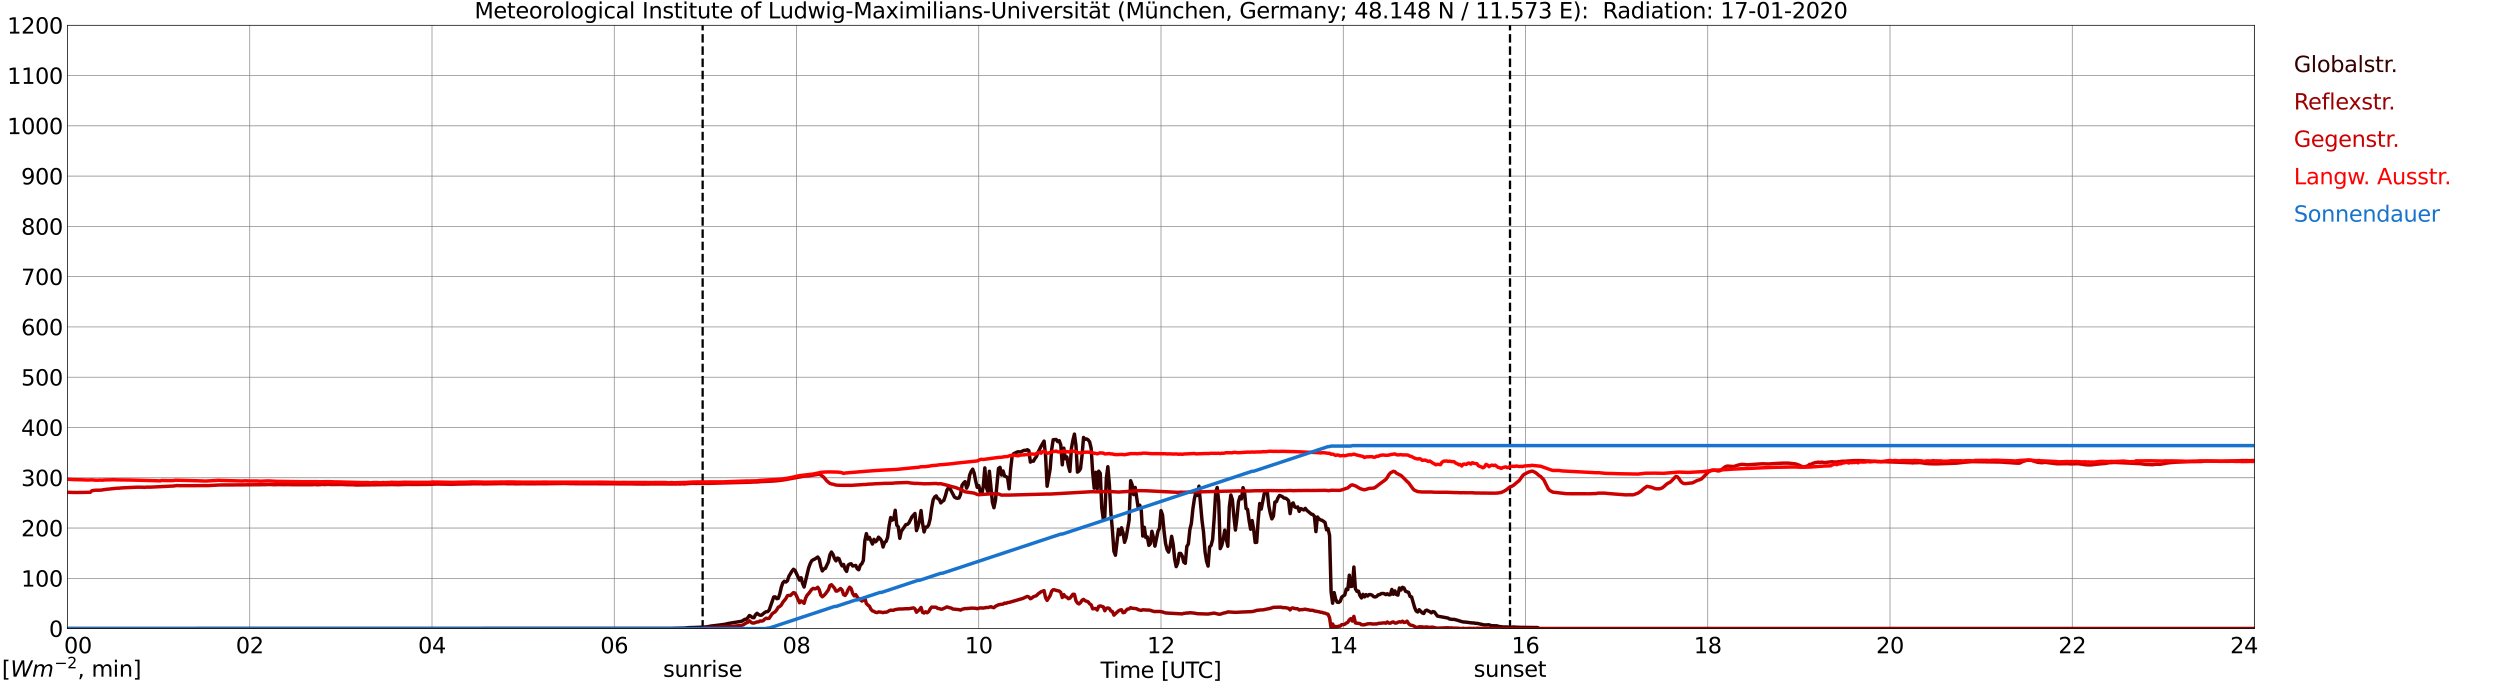 <?xml version="1.0" encoding="utf-8" standalone="no"?>
<!DOCTYPE svg PUBLIC "-//W3C//DTD SVG 1.1//EN"
  "http://www.w3.org/Graphics/SVG/1.1/DTD/svg11.dtd">
<svg xmlns:xlink="http://www.w3.org/1999/xlink" width="1085.4pt" height="296.64pt" viewBox="0 0 1085.4 296.64" xmlns="http://www.w3.org/2000/svg" version="1.1">
 <defs>
  <style type="text/css">*{stroke-linejoin: round; stroke-linecap: butt}</style>
 </defs>
 <g id="figure_1">
  <g id="patch_1">
   <path d="M 0 296.64 
L 1085.4 296.64 
L 1085.4 0 
L 0 0 
z
" style="fill: #ffffff"/>
  </g>
  <g id="axes_1">
   <g id="patch_2">
    <path d="M 29.306 272.909 
L 978.814 272.909 
L 978.814 10.976 
L 29.306 10.976 
z
" style="fill: #ffffff"/>
   </g>
   <g id="patch_3">
    <path d="M 978.814 272.909 
L 978.814 272.909 
L 978.814 10.976 
L 978.814 10.976 
z
" clip-path="url(#p44434f7522)" style="fill: #d3d3d3; opacity: 0.25; stroke: #d3d3d3; stroke-linejoin: miter"/>
   </g>
   <g id="matplotlib.axis_1">
    <g id="xtick_1">
     <g id="line2d_1">
      <path d="M 29.306 272.909 
L 29.306 10.976 
" clip-path="url(#p44434f7522)" style="fill: none; stroke: #808080; stroke-width: 0.3; stroke-linecap: square"/>
     </g>
     <g id="line2d_2"/>
     <g id="text_1">
      <!--    00 -->
      <g transform="translate(18.733 283.627) scale(0.095 -0.095)">
       <defs>
        <path id="DejaVuSans-20" transform="scale(0.016)"/>
        <path id="DejaVuSans-30" d="M 2034 4250 
Q 1547 4250 1301 3770 
Q 1056 3291 1056 2328 
Q 1056 1369 1301 889 
Q 1547 409 2034 409 
Q 2525 409 2770 889 
Q 3016 1369 3016 2328 
Q 3016 3291 2770 3770 
Q 2525 4250 2034 4250 
z
M 2034 4750 
Q 2819 4750 3233 4129 
Q 3647 3509 3647 2328 
Q 3647 1150 3233 529 
Q 2819 -91 2034 -91 
Q 1250 -91 836 529 
Q 422 1150 422 2328 
Q 422 3509 836 4129 
Q 1250 4750 2034 4750 
z
" transform="scale(0.016)"/>
       </defs>
       <use xlink:href="#DejaVuSans-20"/>
       <use xlink:href="#DejaVuSans-20" transform="translate(31.787 0)"/>
       <use xlink:href="#DejaVuSans-20" transform="translate(63.574 0)"/>
       <use xlink:href="#DejaVuSans-30" transform="translate(95.361 0)"/>
       <use xlink:href="#DejaVuSans-30" transform="translate(158.984 0)"/>
      </g>
     </g>
    </g>
    <g id="xtick_2">
     <g id="line2d_3">
      <path d="M 108.431 272.909 
L 108.431 10.976 
" clip-path="url(#p44434f7522)" style="fill: none; stroke: #808080; stroke-width: 0.3; stroke-linecap: square"/>
     </g>
     <g id="line2d_4"/>
     <g id="text_2">
      <!-- 02 -->
      <g transform="translate(102.387 283.627) scale(0.095 -0.095)">
       <defs>
        <path id="DejaVuSans-32" d="M 1228 531 
L 3431 531 
L 3431 0 
L 469 0 
L 469 531 
Q 828 903 1448 1529 
Q 2069 2156 2228 2338 
Q 2531 2678 2651 2914 
Q 2772 3150 2772 3378 
Q 2772 3750 2511 3984 
Q 2250 4219 1831 4219 
Q 1534 4219 1204 4116 
Q 875 4013 500 3803 
L 500 4441 
Q 881 4594 1212 4672 
Q 1544 4750 1819 4750 
Q 2544 4750 2975 4387 
Q 3406 4025 3406 3419 
Q 3406 3131 3298 2873 
Q 3191 2616 2906 2266 
Q 2828 2175 2409 1742 
Q 1991 1309 1228 531 
z
" transform="scale(0.016)"/>
       </defs>
       <use xlink:href="#DejaVuSans-30"/>
       <use xlink:href="#DejaVuSans-32" transform="translate(63.623 0)"/>
      </g>
     </g>
    </g>
    <g id="xtick_3">
     <g id="line2d_5">
      <path d="M 187.557 272.909 
L 187.557 10.976 
" clip-path="url(#p44434f7522)" style="fill: none; stroke: #808080; stroke-width: 0.3; stroke-linecap: square"/>
     </g>
     <g id="line2d_6"/>
     <g id="text_3">
      <!-- 04 -->
      <g transform="translate(181.513 283.627) scale(0.095 -0.095)">
       <defs>
        <path id="DejaVuSans-34" d="M 2419 4116 
L 825 1625 
L 2419 1625 
L 2419 4116 
z
M 2253 4666 
L 3047 4666 
L 3047 1625 
L 3713 1625 
L 3713 1100 
L 3047 1100 
L 3047 0 
L 2419 0 
L 2419 1100 
L 313 1100 
L 313 1709 
L 2253 4666 
z
" transform="scale(0.016)"/>
       </defs>
       <use xlink:href="#DejaVuSans-30"/>
       <use xlink:href="#DejaVuSans-34" transform="translate(63.623 0)"/>
      </g>
     </g>
    </g>
    <g id="xtick_4">
     <g id="line2d_7">
      <path d="M 266.683 272.909 
L 266.683 10.976 
" clip-path="url(#p44434f7522)" style="fill: none; stroke: #808080; stroke-width: 0.3; stroke-linecap: square"/>
     </g>
     <g id="line2d_8"/>
     <g id="text_4">
      <!-- 06 -->
      <g transform="translate(260.638 283.627) scale(0.095 -0.095)">
       <defs>
        <path id="DejaVuSans-36" d="M 2113 2584 
Q 1688 2584 1439 2293 
Q 1191 2003 1191 1497 
Q 1191 994 1439 701 
Q 1688 409 2113 409 
Q 2538 409 2786 701 
Q 3034 994 3034 1497 
Q 3034 2003 2786 2293 
Q 2538 2584 2113 2584 
z
M 3366 4563 
L 3366 3988 
Q 3128 4100 2886 4159 
Q 2644 4219 2406 4219 
Q 1781 4219 1451 3797 
Q 1122 3375 1075 2522 
Q 1259 2794 1537 2939 
Q 1816 3084 2150 3084 
Q 2853 3084 3261 2657 
Q 3669 2231 3669 1497 
Q 3669 778 3244 343 
Q 2819 -91 2113 -91 
Q 1303 -91 875 529 
Q 447 1150 447 2328 
Q 447 3434 972 4092 
Q 1497 4750 2381 4750 
Q 2619 4750 2861 4703 
Q 3103 4656 3366 4563 
z
" transform="scale(0.016)"/>
       </defs>
       <use xlink:href="#DejaVuSans-30"/>
       <use xlink:href="#DejaVuSans-36" transform="translate(63.623 0)"/>
      </g>
     </g>
    </g>
    <g id="xtick_5">
     <g id="line2d_9">
      <path d="M 345.808 272.909 
L 345.808 10.976 
" clip-path="url(#p44434f7522)" style="fill: none; stroke: #808080; stroke-width: 0.3; stroke-linecap: square"/>
     </g>
     <g id="line2d_10"/>
     <g id="text_5">
      <!-- 08 -->
      <g transform="translate(339.764 283.627) scale(0.095 -0.095)">
       <defs>
        <path id="DejaVuSans-38" d="M 2034 2216 
Q 1584 2216 1326 1975 
Q 1069 1734 1069 1313 
Q 1069 891 1326 650 
Q 1584 409 2034 409 
Q 2484 409 2743 651 
Q 3003 894 3003 1313 
Q 3003 1734 2745 1975 
Q 2488 2216 2034 2216 
z
M 1403 2484 
Q 997 2584 770 2862 
Q 544 3141 544 3541 
Q 544 4100 942 4425 
Q 1341 4750 2034 4750 
Q 2731 4750 3128 4425 
Q 3525 4100 3525 3541 
Q 3525 3141 3298 2862 
Q 3072 2584 2669 2484 
Q 3125 2378 3379 2068 
Q 3634 1759 3634 1313 
Q 3634 634 3220 271 
Q 2806 -91 2034 -91 
Q 1263 -91 848 271 
Q 434 634 434 1313 
Q 434 1759 690 2068 
Q 947 2378 1403 2484 
z
M 1172 3481 
Q 1172 3119 1398 2916 
Q 1625 2713 2034 2713 
Q 2441 2713 2670 2916 
Q 2900 3119 2900 3481 
Q 2900 3844 2670 4047 
Q 2441 4250 2034 4250 
Q 1625 4250 1398 4047 
Q 1172 3844 1172 3481 
z
" transform="scale(0.016)"/>
       </defs>
       <use xlink:href="#DejaVuSans-30"/>
       <use xlink:href="#DejaVuSans-38" transform="translate(63.623 0)"/>
      </g>
     </g>
    </g>
    <g id="xtick_6">
     <g id="line2d_11">
      <path d="M 424.934 272.909 
L 424.934 10.976 
" clip-path="url(#p44434f7522)" style="fill: none; stroke: #808080; stroke-width: 0.3; stroke-linecap: square"/>
     </g>
     <g id="line2d_12"/>
     <g id="text_6">
      <!-- 10 -->
      <g transform="translate(418.89 283.627) scale(0.095 -0.095)">
       <defs>
        <path id="DejaVuSans-31" d="M 794 531 
L 1825 531 
L 1825 4091 
L 703 3866 
L 703 4441 
L 1819 4666 
L 2450 4666 
L 2450 531 
L 3481 531 
L 3481 0 
L 794 0 
L 794 531 
z
" transform="scale(0.016)"/>
       </defs>
       <use xlink:href="#DejaVuSans-31"/>
       <use xlink:href="#DejaVuSans-30" transform="translate(63.623 0)"/>
      </g>
     </g>
    </g>
    <g id="xtick_7">
     <g id="line2d_13">
      <path d="M 504.06 272.909 
L 504.06 10.976 
" clip-path="url(#p44434f7522)" style="fill: none; stroke: #808080; stroke-width: 0.3; stroke-linecap: square"/>
     </g>
     <g id="line2d_14"/>
     <g id="text_7">
      <!-- 12 -->
      <g transform="translate(498.015 283.627) scale(0.095 -0.095)">
       <use xlink:href="#DejaVuSans-31"/>
       <use xlink:href="#DejaVuSans-32" transform="translate(63.623 0)"/>
      </g>
     </g>
    </g>
    <g id="xtick_8">
     <g id="line2d_15">
      <path d="M 583.185 272.909 
L 583.185 10.976 
" clip-path="url(#p44434f7522)" style="fill: none; stroke: #808080; stroke-width: 0.3; stroke-linecap: square"/>
     </g>
     <g id="line2d_16"/>
     <g id="text_8">
      <!-- 14 -->
      <g transform="translate(577.141 283.627) scale(0.095 -0.095)">
       <use xlink:href="#DejaVuSans-31"/>
       <use xlink:href="#DejaVuSans-34" transform="translate(63.623 0)"/>
      </g>
     </g>
    </g>
    <g id="xtick_9">
     <g id="line2d_17">
      <path d="M 662.311 272.909 
L 662.311 10.976 
" clip-path="url(#p44434f7522)" style="fill: none; stroke: #808080; stroke-width: 0.3; stroke-linecap: square"/>
     </g>
     <g id="line2d_18"/>
     <g id="text_9">
      <!-- 16 -->
      <g transform="translate(656.267 283.627) scale(0.095 -0.095)">
       <use xlink:href="#DejaVuSans-31"/>
       <use xlink:href="#DejaVuSans-36" transform="translate(63.623 0)"/>
      </g>
     </g>
    </g>
    <g id="xtick_10">
     <g id="line2d_19">
      <path d="M 741.437 272.909 
L 741.437 10.976 
" clip-path="url(#p44434f7522)" style="fill: none; stroke: #808080; stroke-width: 0.3; stroke-linecap: square"/>
     </g>
     <g id="line2d_20"/>
     <g id="text_10">
      <!-- 18 -->
      <g transform="translate(735.392 283.627) scale(0.095 -0.095)">
       <use xlink:href="#DejaVuSans-31"/>
       <use xlink:href="#DejaVuSans-38" transform="translate(63.623 0)"/>
      </g>
     </g>
    </g>
    <g id="xtick_11">
     <g id="line2d_21">
      <path d="M 820.562 272.909 
L 820.562 10.976 
" clip-path="url(#p44434f7522)" style="fill: none; stroke: #808080; stroke-width: 0.3; stroke-linecap: square"/>
     </g>
     <g id="line2d_22"/>
     <g id="text_11">
      <!-- 20 -->
      <g transform="translate(814.518 283.627) scale(0.095 -0.095)">
       <use xlink:href="#DejaVuSans-32"/>
       <use xlink:href="#DejaVuSans-30" transform="translate(63.623 0)"/>
      </g>
     </g>
    </g>
    <g id="xtick_12">
     <g id="line2d_23">
      <path d="M 899.688 272.909 
L 899.688 10.976 
" clip-path="url(#p44434f7522)" style="fill: none; stroke: #808080; stroke-width: 0.3; stroke-linecap: square"/>
     </g>
     <g id="line2d_24"/>
     <g id="text_12">
      <!-- 22 -->
      <g transform="translate(893.644 283.627) scale(0.095 -0.095)">
       <use xlink:href="#DejaVuSans-32"/>
       <use xlink:href="#DejaVuSans-32" transform="translate(63.623 0)"/>
      </g>
     </g>
    </g>
    <g id="xtick_13">
     <g id="line2d_25">
      <path d="M 978.814 272.909 
L 978.814 10.976 
" clip-path="url(#p44434f7522)" style="fill: none; stroke: #808080; stroke-width: 0.3; stroke-linecap: square"/>
     </g>
     <g id="line2d_26"/>
     <g id="text_13">
      <!-- 24    -->
      <g transform="translate(968.241 283.627) scale(0.095 -0.095)">
       <use xlink:href="#DejaVuSans-32"/>
       <use xlink:href="#DejaVuSans-34" transform="translate(63.623 0)"/>
       <use xlink:href="#DejaVuSans-20" transform="translate(127.246 0)"/>
       <use xlink:href="#DejaVuSans-20" transform="translate(159.033 0)"/>
       <use xlink:href="#DejaVuSans-20" transform="translate(190.82 0)"/>
      </g>
     </g>
    </g>
    <g id="text_14">
     <!-- Time [UTC] -->
     <g transform="translate(477.806 294.322) scale(0.095 -0.095)">
      <defs>
       <path id="DejaVuSans-54" d="M -19 4666 
L 3928 4666 
L 3928 4134 
L 2272 4134 
L 2272 0 
L 1638 0 
L 1638 4134 
L -19 4134 
L -19 4666 
z
" transform="scale(0.016)"/>
       <path id="DejaVuSans-69" d="M 603 3500 
L 1178 3500 
L 1178 0 
L 603 0 
L 603 3500 
z
M 603 4863 
L 1178 4863 
L 1178 4134 
L 603 4134 
L 603 4863 
z
" transform="scale(0.016)"/>
       <path id="DejaVuSans-6d" d="M 3328 2828 
Q 3544 3216 3844 3400 
Q 4144 3584 4550 3584 
Q 5097 3584 5394 3201 
Q 5691 2819 5691 2113 
L 5691 0 
L 5113 0 
L 5113 2094 
Q 5113 2597 4934 2840 
Q 4756 3084 4391 3084 
Q 3944 3084 3684 2787 
Q 3425 2491 3425 1978 
L 3425 0 
L 2847 0 
L 2847 2094 
Q 2847 2600 2669 2842 
Q 2491 3084 2119 3084 
Q 1678 3084 1418 2786 
Q 1159 2488 1159 1978 
L 1159 0 
L 581 0 
L 581 3500 
L 1159 3500 
L 1159 2956 
Q 1356 3278 1631 3431 
Q 1906 3584 2284 3584 
Q 2666 3584 2933 3390 
Q 3200 3197 3328 2828 
z
" transform="scale(0.016)"/>
       <path id="DejaVuSans-65" d="M 3597 1894 
L 3597 1613 
L 953 1613 
Q 991 1019 1311 708 
Q 1631 397 2203 397 
Q 2534 397 2845 478 
Q 3156 559 3463 722 
L 3463 178 
Q 3153 47 2828 -22 
Q 2503 -91 2169 -91 
Q 1331 -91 842 396 
Q 353 884 353 1716 
Q 353 2575 817 3079 
Q 1281 3584 2069 3584 
Q 2775 3584 3186 3129 
Q 3597 2675 3597 1894 
z
M 3022 2063 
Q 3016 2534 2758 2815 
Q 2500 3097 2075 3097 
Q 1594 3097 1305 2825 
Q 1016 2553 972 2059 
L 3022 2063 
z
" transform="scale(0.016)"/>
       <path id="DejaVuSans-5b" d="M 550 4863 
L 1875 4863 
L 1875 4416 
L 1125 4416 
L 1125 -397 
L 1875 -397 
L 1875 -844 
L 550 -844 
L 550 4863 
z
" transform="scale(0.016)"/>
       <path id="DejaVuSans-55" d="M 556 4666 
L 1191 4666 
L 1191 1831 
Q 1191 1081 1462 751 
Q 1734 422 2344 422 
Q 2950 422 3222 751 
Q 3494 1081 3494 1831 
L 3494 4666 
L 4128 4666 
L 4128 1753 
Q 4128 841 3676 375 
Q 3225 -91 2344 -91 
Q 1459 -91 1007 375 
Q 556 841 556 1753 
L 556 4666 
z
" transform="scale(0.016)"/>
       <path id="DejaVuSans-43" d="M 4122 4306 
L 4122 3641 
Q 3803 3938 3442 4084 
Q 3081 4231 2675 4231 
Q 1875 4231 1450 3742 
Q 1025 3253 1025 2328 
Q 1025 1406 1450 917 
Q 1875 428 2675 428 
Q 3081 428 3442 575 
Q 3803 722 4122 1019 
L 4122 359 
Q 3791 134 3420 21 
Q 3050 -91 2638 -91 
Q 1578 -91 968 557 
Q 359 1206 359 2328 
Q 359 3453 968 4101 
Q 1578 4750 2638 4750 
Q 3056 4750 3426 4639 
Q 3797 4528 4122 4306 
z
" transform="scale(0.016)"/>
       <path id="DejaVuSans-5d" d="M 1947 4863 
L 1947 -844 
L 622 -844 
L 622 -397 
L 1369 -397 
L 1369 4416 
L 622 4416 
L 622 4863 
L 1947 4863 
z
" transform="scale(0.016)"/>
      </defs>
      <use xlink:href="#DejaVuSans-54"/>
      <use xlink:href="#DejaVuSans-69" transform="translate(57.959 0)"/>
      <use xlink:href="#DejaVuSans-6d" transform="translate(85.742 0)"/>
      <use xlink:href="#DejaVuSans-65" transform="translate(183.154 0)"/>
      <use xlink:href="#DejaVuSans-20" transform="translate(244.678 0)"/>
      <use xlink:href="#DejaVuSans-5b" transform="translate(276.465 0)"/>
      <use xlink:href="#DejaVuSans-55" transform="translate(315.479 0)"/>
      <use xlink:href="#DejaVuSans-54" transform="translate(388.672 0)"/>
      <use xlink:href="#DejaVuSans-43" transform="translate(443.881 0)"/>
      <use xlink:href="#DejaVuSans-5d" transform="translate(513.705 0)"/>
     </g>
    </g>
   </g>
   <g id="matplotlib.axis_2">
    <g id="ytick_1">
     <g id="line2d_27">
      <path d="M 29.306 272.909 
L 978.814 272.909 
" clip-path="url(#p44434f7522)" style="fill: none; stroke: #808080; stroke-width: 0.3; stroke-linecap: square"/>
     </g>
     <g id="line2d_28"/>
     <g id="text_15">
      <!-- 0 -->
      <g transform="translate(21.261 276.518) scale(0.095 -0.095)">
       <use xlink:href="#DejaVuSans-30"/>
      </g>
     </g>
    </g>
    <g id="ytick_2">
     <g id="line2d_29">
      <path d="M 29.306 251.081 
L 978.814 251.081 
" clip-path="url(#p44434f7522)" style="fill: none; stroke: #808080; stroke-width: 0.3; stroke-linecap: square"/>
     </g>
     <g id="line2d_30"/>
     <g id="text_16">
      <!-- 100 -->
      <g transform="translate(9.173 254.69) scale(0.095 -0.095)">
       <use xlink:href="#DejaVuSans-31"/>
       <use xlink:href="#DejaVuSans-30" transform="translate(63.623 0)"/>
       <use xlink:href="#DejaVuSans-30" transform="translate(127.246 0)"/>
      </g>
     </g>
    </g>
    <g id="ytick_3">
     <g id="line2d_31">
      <path d="M 29.306 229.253 
L 978.814 229.253 
" clip-path="url(#p44434f7522)" style="fill: none; stroke: #808080; stroke-width: 0.3; stroke-linecap: square"/>
     </g>
     <g id="line2d_32"/>
     <g id="text_17">
      <!-- 200 -->
      <g transform="translate(9.173 232.863) scale(0.095 -0.095)">
       <use xlink:href="#DejaVuSans-32"/>
       <use xlink:href="#DejaVuSans-30" transform="translate(63.623 0)"/>
       <use xlink:href="#DejaVuSans-30" transform="translate(127.246 0)"/>
      </g>
     </g>
    </g>
    <g id="ytick_4">
     <g id="line2d_33">
      <path d="M 29.306 207.426 
L 978.814 207.426 
" clip-path="url(#p44434f7522)" style="fill: none; stroke: #808080; stroke-width: 0.3; stroke-linecap: square"/>
     </g>
     <g id="line2d_34"/>
     <g id="text_18">
      <!-- 300 -->
      <g transform="translate(9.173 211.035) scale(0.095 -0.095)">
       <defs>
        <path id="DejaVuSans-33" d="M 2597 2516 
Q 3050 2419 3304 2112 
Q 3559 1806 3559 1356 
Q 3559 666 3084 287 
Q 2609 -91 1734 -91 
Q 1441 -91 1130 -33 
Q 819 25 488 141 
L 488 750 
Q 750 597 1062 519 
Q 1375 441 1716 441 
Q 2309 441 2620 675 
Q 2931 909 2931 1356 
Q 2931 1769 2642 2001 
Q 2353 2234 1838 2234 
L 1294 2234 
L 1294 2753 
L 1863 2753 
Q 2328 2753 2575 2939 
Q 2822 3125 2822 3475 
Q 2822 3834 2567 4026 
Q 2313 4219 1838 4219 
Q 1578 4219 1281 4162 
Q 984 4106 628 3988 
L 628 4550 
Q 988 4650 1302 4700 
Q 1616 4750 1894 4750 
Q 2613 4750 3031 4423 
Q 3450 4097 3450 3541 
Q 3450 3153 3228 2886 
Q 3006 2619 2597 2516 
z
" transform="scale(0.016)"/>
       </defs>
       <use xlink:href="#DejaVuSans-33"/>
       <use xlink:href="#DejaVuSans-30" transform="translate(63.623 0)"/>
       <use xlink:href="#DejaVuSans-30" transform="translate(127.246 0)"/>
      </g>
     </g>
    </g>
    <g id="ytick_5">
     <g id="line2d_35">
      <path d="M 29.306 185.598 
L 978.814 185.598 
" clip-path="url(#p44434f7522)" style="fill: none; stroke: #808080; stroke-width: 0.3; stroke-linecap: square"/>
     </g>
     <g id="line2d_36"/>
     <g id="text_19">
      <!-- 400 -->
      <g transform="translate(9.173 189.207) scale(0.095 -0.095)">
       <use xlink:href="#DejaVuSans-34"/>
       <use xlink:href="#DejaVuSans-30" transform="translate(63.623 0)"/>
       <use xlink:href="#DejaVuSans-30" transform="translate(127.246 0)"/>
      </g>
     </g>
    </g>
    <g id="ytick_6">
     <g id="line2d_37">
      <path d="M 29.306 163.77 
L 978.814 163.77 
" clip-path="url(#p44434f7522)" style="fill: none; stroke: #808080; stroke-width: 0.3; stroke-linecap: square"/>
     </g>
     <g id="line2d_38"/>
     <g id="text_20">
      <!-- 500 -->
      <g transform="translate(9.173 167.379) scale(0.095 -0.095)">
       <defs>
        <path id="DejaVuSans-35" d="M 691 4666 
L 3169 4666 
L 3169 4134 
L 1269 4134 
L 1269 2991 
Q 1406 3038 1543 3061 
Q 1681 3084 1819 3084 
Q 2600 3084 3056 2656 
Q 3513 2228 3513 1497 
Q 3513 744 3044 326 
Q 2575 -91 1722 -91 
Q 1428 -91 1123 -41 
Q 819 9 494 109 
L 494 744 
Q 775 591 1075 516 
Q 1375 441 1709 441 
Q 2250 441 2565 725 
Q 2881 1009 2881 1497 
Q 2881 1984 2565 2268 
Q 2250 2553 1709 2553 
Q 1456 2553 1204 2497 
Q 953 2441 691 2322 
L 691 4666 
z
" transform="scale(0.016)"/>
       </defs>
       <use xlink:href="#DejaVuSans-35"/>
       <use xlink:href="#DejaVuSans-30" transform="translate(63.623 0)"/>
       <use xlink:href="#DejaVuSans-30" transform="translate(127.246 0)"/>
      </g>
     </g>
    </g>
    <g id="ytick_7">
     <g id="line2d_39">
      <path d="M 29.306 141.942 
L 978.814 141.942 
" clip-path="url(#p44434f7522)" style="fill: none; stroke: #808080; stroke-width: 0.3; stroke-linecap: square"/>
     </g>
     <g id="line2d_40"/>
     <g id="text_21">
      <!-- 600 -->
      <g transform="translate(9.173 145.551) scale(0.095 -0.095)">
       <use xlink:href="#DejaVuSans-36"/>
       <use xlink:href="#DejaVuSans-30" transform="translate(63.623 0)"/>
       <use xlink:href="#DejaVuSans-30" transform="translate(127.246 0)"/>
      </g>
     </g>
    </g>
    <g id="ytick_8">
     <g id="line2d_41">
      <path d="M 29.306 120.114 
L 978.814 120.114 
" clip-path="url(#p44434f7522)" style="fill: none; stroke: #808080; stroke-width: 0.3; stroke-linecap: square"/>
     </g>
     <g id="line2d_42"/>
     <g id="text_22">
      <!-- 700 -->
      <g transform="translate(9.173 123.724) scale(0.095 -0.095)">
       <defs>
        <path id="DejaVuSans-37" d="M 525 4666 
L 3525 4666 
L 3525 4397 
L 1831 0 
L 1172 0 
L 2766 4134 
L 525 4134 
L 525 4666 
z
" transform="scale(0.016)"/>
       </defs>
       <use xlink:href="#DejaVuSans-37"/>
       <use xlink:href="#DejaVuSans-30" transform="translate(63.623 0)"/>
       <use xlink:href="#DejaVuSans-30" transform="translate(127.246 0)"/>
      </g>
     </g>
    </g>
    <g id="ytick_9">
     <g id="line2d_43">
      <path d="M 29.306 98.287 
L 978.814 98.287 
" clip-path="url(#p44434f7522)" style="fill: none; stroke: #808080; stroke-width: 0.3; stroke-linecap: square"/>
     </g>
     <g id="line2d_44"/>
     <g id="text_23">
      <!-- 800 -->
      <g transform="translate(9.173 101.896) scale(0.095 -0.095)">
       <use xlink:href="#DejaVuSans-38"/>
       <use xlink:href="#DejaVuSans-30" transform="translate(63.623 0)"/>
       <use xlink:href="#DejaVuSans-30" transform="translate(127.246 0)"/>
      </g>
     </g>
    </g>
    <g id="ytick_10">
     <g id="line2d_45">
      <path d="M 29.306 76.459 
L 978.814 76.459 
" clip-path="url(#p44434f7522)" style="fill: none; stroke: #808080; stroke-width: 0.3; stroke-linecap: square"/>
     </g>
     <g id="line2d_46"/>
     <g id="text_24">
      <!-- 900 -->
      <g transform="translate(9.173 80.068) scale(0.095 -0.095)">
       <defs>
        <path id="DejaVuSans-39" d="M 703 97 
L 703 672 
Q 941 559 1184 500 
Q 1428 441 1663 441 
Q 2288 441 2617 861 
Q 2947 1281 2994 2138 
Q 2813 1869 2534 1725 
Q 2256 1581 1919 1581 
Q 1219 1581 811 2004 
Q 403 2428 403 3163 
Q 403 3881 828 4315 
Q 1253 4750 1959 4750 
Q 2769 4750 3195 4129 
Q 3622 3509 3622 2328 
Q 3622 1225 3098 567 
Q 2575 -91 1691 -91 
Q 1453 -91 1209 -44 
Q 966 3 703 97 
z
M 1959 2075 
Q 2384 2075 2632 2365 
Q 2881 2656 2881 3163 
Q 2881 3666 2632 3958 
Q 2384 4250 1959 4250 
Q 1534 4250 1286 3958 
Q 1038 3666 1038 3163 
Q 1038 2656 1286 2365 
Q 1534 2075 1959 2075 
z
" transform="scale(0.016)"/>
       </defs>
       <use xlink:href="#DejaVuSans-39"/>
       <use xlink:href="#DejaVuSans-30" transform="translate(63.623 0)"/>
       <use xlink:href="#DejaVuSans-30" transform="translate(127.246 0)"/>
      </g>
     </g>
    </g>
    <g id="ytick_11">
     <g id="line2d_47">
      <path d="M 29.306 54.631 
L 978.814 54.631 
" clip-path="url(#p44434f7522)" style="fill: none; stroke: #808080; stroke-width: 0.3; stroke-linecap: square"/>
     </g>
     <g id="line2d_48"/>
     <g id="text_25">
      <!-- 1000 -->
      <g transform="translate(3.128 58.24) scale(0.095 -0.095)">
       <use xlink:href="#DejaVuSans-31"/>
       <use xlink:href="#DejaVuSans-30" transform="translate(63.623 0)"/>
       <use xlink:href="#DejaVuSans-30" transform="translate(127.246 0)"/>
       <use xlink:href="#DejaVuSans-30" transform="translate(190.869 0)"/>
      </g>
     </g>
    </g>
    <g id="ytick_12">
     <g id="line2d_49">
      <path d="M 29.306 32.803 
L 978.814 32.803 
" clip-path="url(#p44434f7522)" style="fill: none; stroke: #808080; stroke-width: 0.3; stroke-linecap: square"/>
     </g>
     <g id="line2d_50"/>
     <g id="text_26">
      <!-- 1100 -->
      <g transform="translate(3.128 36.413) scale(0.095 -0.095)">
       <use xlink:href="#DejaVuSans-31"/>
       <use xlink:href="#DejaVuSans-31" transform="translate(63.623 0)"/>
       <use xlink:href="#DejaVuSans-30" transform="translate(127.246 0)"/>
       <use xlink:href="#DejaVuSans-30" transform="translate(190.869 0)"/>
      </g>
     </g>
    </g>
    <g id="ytick_13">
     <g id="line2d_51">
      <path d="M 29.306 10.976 
L 978.814 10.976 
" clip-path="url(#p44434f7522)" style="fill: none; stroke: #808080; stroke-width: 0.3; stroke-linecap: square"/>
     </g>
     <g id="line2d_52"/>
     <g id="text_27">
      <!-- 1200 -->
      <g transform="translate(3.128 14.585) scale(0.095 -0.095)">
       <use xlink:href="#DejaVuSans-31"/>
       <use xlink:href="#DejaVuSans-32" transform="translate(63.623 0)"/>
       <use xlink:href="#DejaVuSans-30" transform="translate(127.246 0)"/>
       <use xlink:href="#DejaVuSans-30" transform="translate(190.869 0)"/>
      </g>
     </g>
    </g>
   </g>
   <g id="line2d_53">
    <path d="M 305.059 272.909 
L 305.059 10.976 
" clip-path="url(#p44434f7522)" style="fill: none; stroke-dasharray: 3.7,1.6; stroke-dashoffset: 0; stroke: #000000"/>
   </g>
   <g id="line2d_54">
    <path d="M 655.585 272.909 
L 655.585 10.976 
" clip-path="url(#p44434f7522)" style="fill: none; stroke-dasharray: 3.7,1.6; stroke-dashoffset: 0; stroke: #000000"/>
   </g>
   <g id="line2d_55">
    <path d="M 29.306 272.909 
L 291.739 272.848 
L 293.058 272.787 
L 297.014 272.704 
L 298.992 272.496 
L 302.289 272.394 
L 304.927 272.289 
L 306.905 272.145 
L 308.883 271.774 
L 310.202 271.628 
L 313.499 271.215 
L 314.818 271.029 
L 316.136 270.698 
L 322.071 269.707 
L 323.39 268.879 
L 324.049 268.838 
L 324.708 268.135 
L 325.368 267.225 
L 326.027 267.598 
L 326.686 268.155 
L 327.346 268.177 
L 328.005 266.915 
L 328.665 266.275 
L 329.324 266.79 
L 329.983 267.1 
L 330.643 267.081 
L 331.961 265.965 
L 332.621 265.592 
L 333.28 265.551 
L 333.94 264.889 
L 335.918 259.186 
L 336.577 259.144 
L 337.236 259.928 
L 337.896 259.784 
L 338.555 257.841 
L 339.215 254.927 
L 339.874 253.067 
L 340.533 252.365 
L 341.193 252.694 
L 341.852 252.177 
L 342.512 250.193 
L 343.83 247.981 
L 344.49 247.154 
L 345.149 247.63 
L 347.127 251.867 
L 347.787 250.834 
L 348.446 253.336 
L 349.105 254.864 
L 351.083 246.556 
L 351.743 244.758 
L 352.402 243.476 
L 353.062 243.02 
L 353.721 242.732 
L 355.04 241.841 
L 355.699 242.793 
L 356.359 245.956 
L 357.018 247.879 
L 357.677 247.03 
L 358.337 246.761 
L 359.655 243.972 
L 360.315 240.892 
L 360.974 239.672 
L 361.634 240.684 
L 362.293 242.422 
L 362.952 243.496 
L 363.612 242.276 
L 364.271 242.586 
L 364.93 244.384 
L 365.59 245.687 
L 366.249 245.067 
L 366.909 247.135 
L 367.568 248.084 
L 368.227 245.397 
L 368.887 244.902 
L 369.546 244.758 
L 370.206 245.729 
L 371.524 245.502 
L 372.184 246.927 
L 372.843 247.362 
L 373.502 245.397 
L 374.162 244.758 
L 374.821 243.352 
L 375.481 234.774 
L 376.14 231.672 
L 376.799 234.049 
L 377.459 233.305 
L 378.777 236.199 
L 379.437 234.173 
L 380.096 235.228 
L 380.756 234.608 
L 381.415 233.224 
L 382.074 233.863 
L 382.734 234.774 
L 383.393 237.502 
L 384.053 235.496 
L 384.712 235.083 
L 385.371 233.265 
L 386.031 228.16 
L 386.69 224.687 
L 387.349 225.822 
L 388.009 225.471 
L 388.668 221.544 
L 389.328 228.013 
L 389.987 228.697 
L 390.646 233.719 
L 391.306 230.681 
L 392.624 228.78 
L 393.284 227.767 
L 393.943 227.684 
L 394.603 227.064 
L 395.921 224.397 
L 397.24 222.93 
L 397.899 230.371 
L 398.559 228.47 
L 399.218 225.905 
L 399.878 221.668 
L 400.537 227.228 
L 401.196 230.949 
L 401.856 228.86 
L 402.515 228.86 
L 403.175 227.911 
L 403.834 225.307 
L 404.493 220.511 
L 405.153 216.975 
L 405.812 215.777 
L 406.471 215.301 
L 407.131 216.48 
L 407.79 216.79 
L 408.45 218.339 
L 409.109 217.658 
L 409.768 217.265 
L 410.428 215.342 
L 411.087 212.904 
L 411.746 211.767 
L 412.406 212.036 
L 414.384 215.799 
L 415.043 216.192 
L 415.703 216.336 
L 416.362 216.192 
L 417.022 214.681 
L 417.681 210.671 
L 418.34 209.722 
L 419 209.1 
L 419.659 211.933 
L 420.318 210.486 
L 420.978 206.29 
L 421.637 204.697 
L 422.297 203.706 
L 422.956 205.463 
L 423.615 208.895 
L 424.275 211.582 
L 424.934 210.815 
L 425.593 213.483 
L 426.253 214.578 
L 426.912 211.045 
L 427.572 203.147 
L 428.231 211.56 
L 428.89 213.463 
L 429.55 204.594 
L 430.869 218.112 
L 431.528 220.428 
L 432.187 217.204 
L 433.506 203.374 
L 434.165 202.92 
L 434.825 206.249 
L 435.484 204.492 
L 436.144 206.683 
L 436.803 206.93 
L 437.462 207.447 
L 438.122 212.221 
L 438.781 203.706 
L 439.44 197.898 
L 440.1 196.968 
L 441.419 196.326 
L 442.078 196.119 
L 442.737 196.224 
L 443.397 196.119 
L 444.056 195.748 
L 444.716 195.521 
L 445.375 195.521 
L 446.034 195.252 
L 446.694 195.645 
L 447.353 200.626 
L 448.012 200.211 
L 448.672 200.233 
L 449.331 199.096 
L 449.991 198.227 
L 450.65 196.431 
L 451.969 193.805 
L 453.287 191.511 
L 453.947 197.834 
L 454.606 211.106 
L 455.925 203.623 
L 456.584 195.252 
L 457.244 190.911 
L 458.563 190.808 
L 459.222 191.738 
L 459.881 191.325 
L 460.541 193.163 
L 461.2 201.805 
L 461.859 194.569 
L 462.519 199.138 
L 463.178 198.374 
L 463.838 202.239 
L 464.497 204.677 
L 465.156 194.715 
L 465.816 191.096 
L 466.475 188.472 
L 467.134 193.351 
L 467.794 204.968 
L 468.453 204.492 
L 469.113 203.479 
L 469.772 197.773 
L 470.431 189.92 
L 471.091 190.745 
L 471.75 190.581 
L 472.409 190.974 
L 473.069 191.821 
L 473.728 194.632 
L 474.388 205.007 
L 475.047 211.953 
L 475.706 205.048 
L 476.366 212.201 
L 477.025 204.553 
L 477.685 205.463 
L 478.344 220.531 
L 479.003 225.409 
L 479.663 224.314 
L 480.322 207.735 
L 480.981 202.63 
L 481.641 210.403 
L 482.3 222.62 
L 482.96 230.163 
L 483.619 239.362 
L 484.278 241.058 
L 485.597 229.812 
L 486.256 232.128 
L 486.916 229.151 
L 487.575 231.176 
L 488.235 235.455 
L 488.894 233.492 
L 490.213 225.885 
L 490.872 208.709 
L 491.532 210.464 
L 492.191 214.744 
L 492.85 211.623 
L 494.169 220.572 
L 494.828 219.333 
L 495.488 221.566 
L 496.147 232.748 
L 496.807 228.924 
L 497.466 233.387 
L 498.125 233.119 
L 498.785 236.777 
L 499.444 236.033 
L 500.103 230.659 
L 500.763 233.346 
L 501.422 237.109 
L 502.741 230.659 
L 503.4 229.358 
L 504.06 221.71 
L 504.719 223.55 
L 505.379 230.598 
L 506.038 235.93 
L 506.697 238.598 
L 507.357 239.713 
L 508.016 237.192 
L 508.675 232.85 
L 509.335 236.345 
L 509.994 242.732 
L 510.654 245.997 
L 511.313 244.448 
L 511.972 240.272 
L 512.632 240.292 
L 513.291 241.429 
L 513.95 244.074 
L 514.61 244.57 
L 515.269 237.253 
L 515.929 236.179 
L 516.588 229.936 
L 517.247 227.228 
L 517.907 220.882 
L 518.566 216.502 
L 519.226 213.585 
L 519.885 215.096 
L 520.544 211.086 
L 521.863 225.988 
L 522.522 231.052 
L 523.182 239.569 
L 523.841 243.681 
L 524.501 245.77 
L 525.16 237.461 
L 525.819 236.777 
L 526.479 234.154 
L 527.138 225.08 
L 527.797 213.773 
L 528.457 211.664 
L 529.116 217.719 
L 529.776 238.183 
L 530.435 236.777 
L 531.094 233.946 
L 531.754 230.163 
L 532.413 234.049 
L 533.073 237.17 
L 533.732 220.097 
L 534.391 214.888 
L 535.051 216.956 
L 535.71 224.294 
L 536.369 230.122 
L 537.029 224.872 
L 537.688 217.844 
L 538.348 215.591 
L 539.007 216.604 
L 539.666 211.726 
L 540.326 213.524 
L 540.985 220.758 
L 541.644 221.173 
L 542.304 226.01 
L 542.963 229.771 
L 543.623 226.01 
L 544.282 229.771 
L 544.941 235.518 
L 545.601 235.455 
L 546.26 225.617 
L 546.919 218.61 
L 547.579 221.007 
L 548.898 214.205 
L 549.557 213.4 
L 550.216 213.69 
L 550.876 219.725 
L 551.535 222.971 
L 552.195 225.265 
L 552.854 224.148 
L 553.513 217.988 
L 554.173 217.802 
L 554.832 216.17 
L 555.491 215.115 
L 556.151 215.323 
L 556.81 215.674 
L 557.47 216.253 
L 558.129 216.272 
L 558.788 216.729 
L 559.448 217.39 
L 560.107 222.991 
L 560.766 218.92 
L 561.426 218.339 
L 562.085 220.055 
L 562.745 220.365 
L 563.404 220.077 
L 564.063 222.02 
L 564.723 220.799 
L 566.042 221.4 
L 566.701 220.716 
L 567.36 221.566 
L 569.338 223.218 
L 569.998 223.364 
L 570.657 224.17 
L 571.317 230.805 
L 571.976 224.458 
L 572.635 225.265 
L 573.295 225.7 
L 573.954 225.885 
L 575.273 226.815 
L 575.932 230.019 
L 576.592 229.544 
L 577.251 232.521 
L 577.91 256.972 
L 578.57 261.892 
L 579.229 257.282 
L 579.889 260.094 
L 580.548 261.438 
L 581.207 261.541 
L 581.867 261.087 
L 582.526 259.225 
L 583.845 258.295 
L 584.504 255.754 
L 585.164 255.981 
L 585.823 249.717 
L 586.482 254.637 
L 587.142 254.471 
L 587.801 246.183 
L 588.46 255.608 
L 589.12 256.726 
L 589.779 256.643 
L 590.439 258.605 
L 591.098 259.598 
L 591.757 258.048 
L 592.417 259.144 
L 593.076 258.173 
L 593.736 258.771 
L 594.395 258.151 
L 595.054 258.151 
L 595.714 258.42 
L 596.373 259.039 
L 597.032 259.186 
L 597.692 258.937 
L 598.351 258.254 
L 599.011 258.173 
L 599.67 257.717 
L 600.329 257.656 
L 600.989 257.739 
L 601.648 258.173 
L 602.307 257.78 
L 602.967 258.254 
L 603.626 258.193 
L 604.286 255.918 
L 604.945 258.007 
L 605.604 256.538 
L 606.264 258.11 
L 606.923 258.378 
L 607.582 255.279 
L 608.242 256.167 
L 608.901 254.988 
L 609.561 255.298 
L 610.22 256.704 
L 611.539 257.18 
L 612.198 258.956 
L 612.858 259.164 
L 614.176 263.774 
L 614.836 265.263 
L 615.495 265.697 
L 616.154 264.704 
L 617.473 266.088 
L 618.133 266.358 
L 618.792 265.158 
L 619.451 264.889 
L 620.77 265.572 
L 621.429 266.068 
L 622.089 265.509 
L 622.748 265.675 
L 624.067 267.474 
L 628.683 268.342 
L 629.342 268.755 
L 630.661 268.921 
L 631.32 268.899 
L 632.639 269.25 
L 634.617 269.87 
L 635.276 270.017 
L 636.595 270.119 
L 637.914 270.305 
L 639.233 270.471 
L 639.892 270.451 
L 640.552 270.637 
L 641.211 270.615 
L 644.508 271.339 
L 646.486 271.256 
L 647.145 271.545 
L 647.805 271.669 
L 649.783 271.691 
L 651.102 272.062 
L 651.761 272.084 
L 652.42 272.228 
L 654.399 272.206 
L 655.058 272.352 
L 656.377 272.33 
L 657.036 272.206 
L 658.355 272.311 
L 660.333 272.394 
L 661.652 272.394 
L 667.586 272.455 
L 668.246 272.909 
L 978.154 272.909 
L 978.154 272.909 
" clip-path="url(#p44434f7522)" style="fill: none; stroke: #330000; stroke-width: 1.5; stroke-linecap: square"/>
   </g>
   <g id="line2d_56">
    <path d="M 29.306 272.909 
L 304.927 272.909 
L 305.586 272.605 
L 317.455 271.924 
L 318.114 271.944 
L 319.433 271.78 
L 322.071 271.512 
L 322.73 271.241 
L 324.049 270.416 
L 324.708 270.126 
L 325.368 269.525 
L 326.027 270.148 
L 326.686 270.497 
L 327.346 270.497 
L 328.665 270.023 
L 329.324 270.001 
L 329.983 269.589 
L 330.643 269.65 
L 331.302 269.506 
L 331.961 268.844 
L 332.621 268.41 
L 333.28 268.535 
L 333.94 268.452 
L 335.258 266.467 
L 336.577 265.557 
L 337.236 264.73 
L 337.896 263.615 
L 338.555 263.305 
L 339.215 262.663 
L 339.874 261.486 
L 341.193 259.895 
L 341.852 258.633 
L 342.512 258.489 
L 343.171 258.531 
L 344.49 257.289 
L 345.149 257.496 
L 345.808 258.716 
L 347.127 261.692 
L 347.787 260.886 
L 348.446 261.32 
L 349.105 261.94 
L 349.765 259.688 
L 350.424 258.406 
L 351.083 257.704 
L 352.402 255.905 
L 353.062 255.451 
L 353.721 255.656 
L 354.38 255.512 
L 355.04 254.975 
L 355.699 256.049 
L 356.359 258.385 
L 357.018 259.087 
L 357.677 258.57 
L 358.337 257.889 
L 359.655 256.091 
L 360.315 254.231 
L 360.974 253.858 
L 362.293 255.327 
L 362.952 256.627 
L 363.612 256.566 
L 364.93 255.512 
L 365.59 256.154 
L 366.249 258.158 
L 366.909 258.531 
L 367.568 257.557 
L 368.227 255.966 
L 368.887 254.934 
L 369.546 255.573 
L 370.206 257.682 
L 370.865 258.695 
L 371.524 258.158 
L 372.184 259.192 
L 372.843 260.017 
L 373.502 260.41 
L 374.162 260.947 
L 374.821 260.618 
L 375.481 259.707 
L 376.14 262.043 
L 376.799 262.704 
L 377.459 263.202 
L 378.118 264.525 
L 378.777 265.228 
L 379.437 265.433 
L 380.096 265.826 
L 380.756 265.972 
L 381.415 265.662 
L 382.734 265.806 
L 383.393 265.992 
L 384.053 265.784 
L 384.712 265.806 
L 385.371 265.579 
L 386.031 265.164 
L 386.69 264.896 
L 387.349 264.979 
L 388.009 264.937 
L 388.668 264.649 
L 390.646 264.359 
L 391.306 264.42 
L 393.284 264.276 
L 394.603 264.276 
L 396.581 263.924 
L 397.24 264.317 
L 397.899 265.806 
L 399.218 264.608 
L 399.878 263.739 
L 400.537 265.867 
L 401.196 266.157 
L 401.856 265.599 
L 402.515 266.033 
L 403.175 265.557 
L 403.834 264.379 
L 404.493 263.595 
L 406.471 263.636 
L 407.131 264.173 
L 407.79 264.215 
L 408.45 264.503 
L 409.109 264.442 
L 410.428 263.842 
L 411.087 263.49 
L 413.065 264.049 
L 413.725 264.42 
L 416.362 264.669 
L 417.022 264.896 
L 417.681 264.525 
L 419 264.193 
L 419.659 264.256 
L 420.318 264.132 
L 420.978 264.132 
L 421.637 264.007 
L 423.615 264.09 
L 424.275 264.276 
L 425.593 263.924 
L 426.912 264.007 
L 428.231 263.739 
L 428.89 263.78 
L 430.209 263.407 
L 430.869 263.697 
L 431.528 263.822 
L 432.187 263.222 
L 433.506 262.582 
L 434.825 262.333 
L 435.484 262.292 
L 436.144 261.838 
L 436.803 261.94 
L 437.462 261.611 
L 438.122 261.547 
L 442.737 260.205 
L 444.056 259.832 
L 445.375 259.212 
L 446.034 258.943 
L 446.694 259.17 
L 447.353 259.956 
L 448.012 259.605 
L 448.672 259.087 
L 449.991 258.612 
L 450.65 257.889 
L 451.969 256.937 
L 453.287 256.422 
L 453.947 259.502 
L 454.606 260.659 
L 455.925 258.592 
L 456.584 256.669 
L 457.244 256.049 
L 457.903 256.091 
L 458.563 256.318 
L 459.881 256.627 
L 460.541 257.167 
L 461.2 259.419 
L 461.859 258.138 
L 462.519 259.087 
L 463.178 259.273 
L 463.838 259.934 
L 464.497 259.729 
L 465.816 258.014 
L 466.475 258.033 
L 467.134 260.825 
L 467.794 261.816 
L 468.453 262.189 
L 469.113 261.63 
L 469.772 260.598 
L 470.431 260.225 
L 471.091 260.803 
L 472.409 261.279 
L 473.069 262.148 
L 473.728 262.56 
L 474.388 264.317 
L 475.706 264.173 
L 476.366 264.854 
L 477.025 263.263 
L 477.685 263.056 
L 479.003 263.47 
L 479.663 265.164 
L 480.322 264.069 
L 480.981 263.946 
L 481.641 264.193 
L 482.3 265.269 
L 482.96 265.496 
L 483.619 267.068 
L 485.597 265.228 
L 486.256 264.876 
L 486.916 264.73 
L 487.575 265.992 
L 488.235 265.867 
L 488.894 265.001 
L 489.553 264.42 
L 490.213 264.379 
L 490.872 263.822 
L 491.532 264.069 
L 493.51 264.276 
L 494.169 264.71 
L 495.488 265.02 
L 496.147 264.73 
L 498.125 264.876 
L 498.785 264.854 
L 499.444 264.979 
L 500.103 265.228 
L 501.422 265.538 
L 502.082 265.455 
L 502.741 265.516 
L 503.4 265.455 
L 504.719 265.703 
L 506.038 266.116 
L 507.357 266.199 
L 513.291 266.529 
L 513.95 266.282 
L 514.61 266.26 
L 515.269 266.116 
L 515.929 266.157 
L 516.588 266.013 
L 518.566 266.199 
L 519.885 266.446 
L 524.501 266.592 
L 527.138 266.177 
L 529.116 266.653 
L 529.776 266.653 
L 531.094 266.219 
L 532.413 265.93 
L 533.073 265.662 
L 536.369 265.867 
L 539.007 265.723 
L 543.623 265.538 
L 544.941 265.228 
L 545.601 265.001 
L 547.579 264.793 
L 548.238 264.793 
L 549.557 264.525 
L 551.535 264.132 
L 552.854 263.676 
L 556.151 263.595 
L 556.81 263.8 
L 558.129 263.842 
L 559.448 264.11 
L 560.107 264.793 
L 560.766 264.027 
L 561.426 263.946 
L 562.085 264.215 
L 563.404 264.298 
L 564.063 264.835 
L 564.723 264.669 
L 565.382 264.691 
L 566.701 264.461 
L 567.36 264.669 
L 568.02 264.73 
L 568.679 264.937 
L 569.998 264.979 
L 570.657 265.247 
L 572.635 265.599 
L 573.295 265.806 
L 573.954 265.848 
L 574.613 266.116 
L 575.273 266.199 
L 575.932 266.509 
L 576.592 266.694 
L 577.251 268.244 
L 577.91 272.647 
L 578.57 270.912 
L 579.229 272.295 
L 579.889 271.966 
L 580.548 272.193 
L 581.207 271.841 
L 581.867 271.841 
L 582.526 271.18 
L 583.185 271.2 
L 583.845 271.036 
L 584.504 270.519 
L 585.164 270.187 
L 585.823 269.113 
L 586.482 268.576 
L 587.142 269.65 
L 587.801 267.605 
L 588.46 270.477 
L 590.439 270.726 
L 591.098 271.241 
L 592.417 271.263 
L 593.736 270.848 
L 595.054 270.767 
L 595.714 270.912 
L 597.692 270.89 
L 598.351 270.663 
L 600.989 270.416 
L 601.648 270.58 
L 602.307 270.043 
L 602.967 270.519 
L 603.626 270.58 
L 604.286 270.148 
L 604.945 270.023 
L 605.604 270.497 
L 606.264 270.519 
L 606.923 270.148 
L 607.582 269.94 
L 608.242 270.106 
L 608.901 269.691 
L 609.561 270.25 
L 610.22 270.126 
L 610.879 269.691 
L 611.539 270.685 
L 612.198 271.324 
L 613.517 271.634 
L 614.836 272.378 
L 615.495 272.378 
L 616.154 272.11 
L 617.473 272.173 
L 618.133 272.295 
L 619.451 272.193 
L 620.77 272.42 
L 621.429 272.295 
L 622.089 272.295 
L 623.408 272.627 
L 624.067 272.73 
L 628.683 272.544 
L 629.342 272.688 
L 630.001 272.586 
L 630.661 272.688 
L 631.98 272.71 
L 633.298 272.771 
L 634.617 272.896 
L 635.276 272.765 
L 635.936 272.896 
L 637.914 272.813 
L 638.573 272.793 
L 639.233 272.896 
L 639.892 272.771 
L 640.552 272.896 
L 641.211 272.771 
L 647.145 272.859 
L 656.377 272.909 
L 657.036 272.739 
L 658.355 272.909 
L 978.154 272.909 
L 978.154 272.909 
" clip-path="url(#p44434f7522)" style="fill: none; stroke: #990000; stroke-width: 1.5; stroke-linecap: square"/>
   </g>
   <g id="line2d_57">
    <path d="M 29.306 213.723 
L 30.625 213.777 
L 32.603 213.825 
L 35.9 213.786 
L 37.218 213.76 
L 39.197 213.734 
L 39.856 213.068 
L 41.175 212.843 
L 43.812 212.8 
L 45.79 212.487 
L 51.065 211.94 
L 51.725 211.955 
L 53.043 211.813 
L 59.637 211.514 
L 61.615 211.525 
L 62.934 211.582 
L 63.594 211.481 
L 65.572 211.488 
L 75.462 210.994 
L 76.781 210.804 
L 78.1 210.857 
L 86.013 210.844 
L 88.65 210.826 
L 90.628 210.818 
L 95.244 210.556 
L 101.838 210.527 
L 115.025 210.429 
L 116.344 210.355 
L 117.663 210.355 
L 118.982 210.457 
L 120.96 210.385 
L 123.597 210.442 
L 124.916 210.401 
L 127.553 210.462 
L 135.466 210.455 
L 136.785 210.377 
L 138.104 210.479 
L 140.082 210.294 
L 140.741 210.398 
L 142.719 210.261 
L 143.379 210.366 
L 145.357 210.366 
L 148.654 210.333 
L 150.632 210.449 
L 153.269 210.466 
L 154.588 210.575 
L 169.754 210.392 
L 170.413 210.353 
L 171.073 210.433 
L 171.732 210.379 
L 172.391 210.457 
L 177.007 210.307 
L 179.645 210.346 
L 186.898 210.285 
L 189.535 210.156 
L 196.129 210.272 
L 198.107 210.189 
L 204.042 210.097 
L 205.36 210.043 
L 207.998 210.064 
L 208.657 210.014 
L 209.976 210.097 
L 219.207 209.955 
L 220.526 210.045 
L 222.504 210.001 
L 223.823 210.075 
L 226.461 210.027 
L 229.757 210.045 
L 234.373 210.03 
L 237.011 210.025 
L 245.583 209.892 
L 247.561 209.988 
L 250.198 210.012 
L 266.023 210.051 
L 269.98 210.08 
L 273.936 210.071 
L 275.914 210.121 
L 279.211 210.158 
L 283.827 210.099 
L 293.717 210.139 
L 294.377 210.067 
L 295.036 210.152 
L 296.355 210.036 
L 297.014 210.121 
L 298.992 209.942 
L 300.311 209.833 
L 302.289 209.881 
L 304.927 209.831 
L 307.564 209.866 
L 326.027 209.349 
L 327.346 209.259 
L 328.665 209.263 
L 330.643 209.078 
L 335.258 208.892 
L 337.236 208.726 
L 339.215 208.517 
L 341.193 208.2 
L 349.105 206.734 
L 351.083 206.616 
L 353.062 206.297 
L 355.04 205.963 
L 355.699 205.893 
L 356.359 206.194 
L 357.677 207.22 
L 358.996 208.816 
L 360.315 209.881 
L 360.974 210.117 
L 361.634 210.209 
L 362.952 210.599 
L 364.271 210.693 
L 369.546 210.726 
L 374.821 210.368 
L 376.14 210.331 
L 376.799 210.209 
L 378.777 210.13 
L 380.096 210.025 
L 382.734 209.929 
L 384.053 209.848 
L 385.371 209.846 
L 386.69 209.813 
L 387.349 209.824 
L 388.668 209.663 
L 393.943 209.482 
L 395.921 209.781 
L 396.581 209.768 
L 397.24 209.907 
L 397.899 209.844 
L 401.196 210.04 
L 403.834 210.003 
L 405.812 209.92 
L 406.471 209.905 
L 407.131 210.054 
L 408.45 209.997 
L 411.746 210.82 
L 413.065 211.234 
L 415.043 211.695 
L 415.703 212.02 
L 417.022 212.424 
L 419 213.524 
L 420.978 213.81 
L 422.956 214.092 
L 424.275 214.657 
L 424.934 214.784 
L 430.869 214.349 
L 433.506 214.458 
L 434.825 214.967 
L 436.144 214.939 
L 438.122 214.947 
L 440.1 214.893 
L 441.419 214.851 
L 444.716 214.766 
L 454.606 214.491 
L 455.925 214.496 
L 473.728 213.496 
L 475.047 213.505 
L 476.366 213.529 
L 477.025 213.526 
L 477.685 213.402 
L 479.003 213.459 
L 480.981 213.345 
L 485.597 213.633 
L 490.872 213.293 
L 492.191 213.179 
L 494.169 213.013 
L 497.466 213.059 
L 511.313 213.745 
L 512.632 213.664 
L 513.95 213.725 
L 515.929 213.662 
L 519.885 213.494 
L 520.544 213.546 
L 521.863 213.522 
L 537.029 213.136 
L 538.348 213.099 
L 540.985 213.136 
L 542.304 213.184 
L 544.941 213.055 
L 546.26 213.061 
L 551.535 212.983 
L 553.513 213.013 
L 557.47 213.044 
L 560.107 212.946 
L 561.426 213.027 
L 563.404 212.974 
L 568.02 212.933 
L 569.338 212.957 
L 575.273 212.88 
L 576.592 212.996 
L 577.251 212.989 
L 577.91 212.854 
L 581.867 212.893 
L 583.185 212.476 
L 585.164 211.815 
L 586.482 210.682 
L 587.142 210.508 
L 588.46 210.933 
L 590.439 212.099 
L 591.757 212.542 
L 592.417 212.647 
L 593.736 212.28 
L 594.395 212.036 
L 596.373 211.922 
L 597.032 211.625 
L 599.67 209.628 
L 601.648 208.174 
L 602.307 207.273 
L 602.967 206.122 
L 603.626 205.356 
L 604.945 204.618 
L 605.604 204.791 
L 606.264 205.417 
L 607.582 206.12 
L 608.242 206.406 
L 609.561 207.679 
L 610.879 209.036 
L 611.539 209.586 
L 613.517 212.306 
L 614.176 212.867 
L 615.495 213.426 
L 617.473 213.616 
L 621.429 213.607 
L 622.748 213.71 
L 628.023 213.714 
L 631.98 213.869 
L 632.639 213.852 
L 633.958 213.937 
L 635.276 213.904 
L 636.595 213.937 
L 638.573 213.939 
L 639.233 213.93 
L 640.552 214.039 
L 649.123 214.116 
L 650.442 214.02 
L 651.761 213.819 
L 653.08 213.21 
L 653.739 212.828 
L 655.717 211.331 
L 656.377 211.11 
L 657.036 210.748 
L 659.674 208.537 
L 660.992 206.618 
L 661.652 205.989 
L 663.63 204.955 
L 664.949 204.577 
L 665.608 204.608 
L 666.927 205.356 
L 668.246 206.493 
L 668.905 206.884 
L 670.224 208.279 
L 672.202 212.245 
L 672.861 212.972 
L 674.18 213.666 
L 680.114 214.345 
L 690.005 214.375 
L 691.983 214.306 
L 692.643 214.312 
L 693.961 214.1 
L 696.599 214.092 
L 698.577 214.297 
L 705.83 214.854 
L 707.149 214.816 
L 709.127 214.816 
L 711.105 214.109 
L 712.424 213.236 
L 713.743 212.04 
L 715.062 211.138 
L 717.04 211.555 
L 718.358 212.057 
L 719.018 212.21 
L 720.337 212.217 
L 720.996 212.079 
L 721.655 211.828 
L 722.315 211.32 
L 723.633 210.152 
L 724.293 209.728 
L 724.952 209.445 
L 725.612 208.897 
L 727.59 206.867 
L 728.249 207.002 
L 728.909 207.74 
L 729.568 208.774 
L 730.227 209.471 
L 730.887 209.861 
L 731.546 209.984 
L 732.865 209.846 
L 734.843 209.632 
L 736.821 208.626 
L 738.14 208.214 
L 738.799 207.873 
L 740.118 206.522 
L 741.437 205.16 
L 742.756 204.26 
L 743.415 204.077 
L 744.074 204.057 
L 746.052 204.496 
L 746.712 204.339 
L 747.371 203.959 
L 748.69 202.877 
L 749.349 202.516 
L 750.009 202.348 
L 751.327 202.447 
L 752.646 202.567 
L 754.624 201.929 
L 755.943 201.613 
L 757.262 201.646 
L 758.581 201.809 
L 765.174 201.346 
L 767.812 201.44 
L 769.79 201.294 
L 771.768 201.176 
L 774.406 201.074 
L 776.384 201.071 
L 779.021 201.351 
L 779.681 201.447 
L 781 201.907 
L 782.318 202.532 
L 782.978 202.665 
L 783.637 202.639 
L 784.956 202.213 
L 785.615 201.617 
L 786.275 201.622 
L 786.934 201.222 
L 788.253 200.81 
L 789.572 200.652 
L 790.231 200.762 
L 790.89 200.631 
L 792.209 200.847 
L 795.506 200.443 
L 796.165 200.624 
L 796.825 200.526 
L 797.484 200.639 
L 798.143 200.406 
L 798.803 200.46 
L 799.462 200.27 
L 800.781 200.262 
L 804.078 200.024 
L 805.397 199.969 
L 808.694 199.989 
L 810.012 200.094 
L 811.331 200.115 
L 814.628 200.338 
L 815.947 200.452 
L 818.584 200.473 
L 829.794 200.903 
L 830.453 200.999 
L 831.112 200.882 
L 832.431 200.906 
L 833.091 200.82 
L 834.409 200.943 
L 835.728 201.176 
L 837.706 201.344 
L 840.344 201.405 
L 843.641 201.312 
L 849.575 201.087 
L 852.872 200.696 
L 856.169 200.423 
L 868.697 200.607 
L 871.335 200.801 
L 872.653 200.873 
L 875.291 201.082 
L 876.61 201.117 
L 877.269 200.888 
L 877.929 200.484 
L 879.247 200.048 
L 879.907 199.827 
L 881.885 199.856 
L 884.522 200.685 
L 886.5 200.919 
L 887.819 200.716 
L 893.094 201.377 
L 897.71 201.307 
L 899.029 201.414 
L 902.326 201.32 
L 905.622 201.803 
L 907.601 201.875 
L 910.898 201.486 
L 914.194 201.189 
L 915.513 200.932 
L 918.151 200.77 
L 929.36 201.32 
L 931.338 201.608 
L 934.635 201.755 
L 935.954 201.552 
L 937.932 201.573 
L 941.229 200.982 
L 942.548 200.838 
L 943.867 200.737 
L 945.185 200.652 
L 951.12 200.425 
L 955.735 200.371 
L 957.714 200.155 
L 962.989 200.207 
L 964.307 200.231 
L 972.22 200.035 
L 973.539 199.956 
L 976.836 199.993 
L 978.154 199.943 
L 978.154 199.943 
" clip-path="url(#p44434f7522)" style="fill: none; stroke: #cc0000; stroke-width: 1.5; stroke-linecap: square"/>
   </g>
   <g id="line2d_58">
    <path d="M 29.306 208.08 
L 31.943 208.227 
L 35.9 208.31 
L 37.878 208.41 
L 39.197 208.36 
L 39.856 208.336 
L 41.834 208.499 
L 43.812 208.417 
L 44.472 208.497 
L 45.131 208.366 
L 47.768 208.329 
L 49.087 208.262 
L 51.065 208.342 
L 56.34 208.406 
L 68.869 208.742 
L 69.528 208.788 
L 70.187 208.604 
L 74.144 208.678 
L 75.462 208.617 
L 76.122 208.48 
L 85.353 208.716 
L 89.309 208.855 
L 93.925 208.593 
L 94.584 208.497 
L 95.903 208.578 
L 105.135 208.836 
L 106.453 208.746 
L 108.431 208.842 
L 111.728 208.84 
L 113.047 208.932 
L 116.344 208.783 
L 120.3 208.986 
L 124.916 209.036 
L 127.553 209.076 
L 130.85 209.113 
L 139.422 209.135 
L 143.379 209.126 
L 145.357 209.209 
L 147.335 209.224 
L 149.313 209.283 
L 157.226 209.508 
L 159.863 209.473 
L 160.523 209.624 
L 162.501 209.486 
L 163.819 209.499 
L 165.138 209.595 
L 166.457 209.49 
L 167.116 209.558 
L 168.435 209.484 
L 169.094 209.517 
L 169.754 209.379 
L 173.051 209.469 
L 175.688 209.349 
L 178.326 209.392 
L 186.238 209.394 
L 188.216 209.253 
L 188.876 209.307 
L 190.195 209.285 
L 196.788 209.429 
L 198.767 209.359 
L 202.723 209.331 
L 204.701 209.233 
L 207.998 209.259 
L 209.317 209.307 
L 210.635 209.34 
L 221.845 209.224 
L 225.142 209.301 
L 232.395 209.338 
L 235.692 209.303 
L 248.88 209.322 
L 250.858 209.327 
L 252.176 209.346 
L 254.155 209.338 
L 261.408 209.333 
L 262.726 209.346 
L 268.002 209.456 
L 271.298 209.445 
L 273.277 209.466 
L 274.595 209.46 
L 282.508 209.484 
L 283.827 209.48 
L 285.805 209.456 
L 288.442 209.453 
L 290.42 209.589 
L 291.739 209.486 
L 292.399 209.589 
L 296.355 209.48 
L 297.674 209.466 
L 300.971 209.255 
L 303.608 209.237 
L 308.883 209.215 
L 313.499 209.218 
L 316.796 209.089 
L 324.049 208.827 
L 325.368 208.822 
L 328.665 208.746 
L 329.983 208.576 
L 339.215 208 
L 341.852 207.618 
L 343.83 207.233 
L 345.808 206.795 
L 347.127 206.496 
L 353.062 205.802 
L 355.699 205.251 
L 356.359 205.079 
L 357.677 204.968 
L 359.655 204.885 
L 363.612 204.955 
L 364.93 205.105 
L 365.59 205.232 
L 366.249 205.553 
L 366.909 205.365 
L 376.799 204.544 
L 378.118 204.45 
L 380.096 204.3 
L 384.053 204.06 
L 389.328 203.793 
L 397.899 202.94 
L 398.559 202.918 
L 399.878 202.639 
L 401.856 202.591 
L 403.834 202.313 
L 404.493 202.15 
L 406.471 202.008 
L 407.79 201.805 
L 409.768 201.667 
L 413.725 201.277 
L 415.043 201.093 
L 417.681 200.812 
L 424.275 200.126 
L 425.593 199.491 
L 426.253 199.406 
L 426.912 199.489 
L 433.506 198.585 
L 434.825 198.533 
L 436.144 198.278 
L 437.462 198.199 
L 438.781 197.699 
L 439.44 197.826 
L 440.1 197.57 
L 441.419 197.819 
L 442.078 197.906 
L 442.737 197.614 
L 444.056 197.503 
L 444.716 197.485 
L 445.375 197.337 
L 446.694 197.387 
L 447.353 197.053 
L 449.331 197.221 
L 450.65 196.564 
L 451.309 196.555 
L 451.969 196.756 
L 452.628 196.064 
L 453.287 195.876 
L 453.947 196.272 
L 454.606 196.839 
L 456.584 196.265 
L 457.244 195.962 
L 457.903 196.01 
L 458.563 195.82 
L 459.222 196.208 
L 461.2 196.11 
L 461.859 195.769 
L 462.519 196.228 
L 463.178 196.034 
L 463.838 196.226 
L 464.497 196.119 
L 465.156 195.741 
L 467.134 196.049 
L 467.794 196.566 
L 469.113 196.603 
L 469.772 196.634 
L 470.431 196.398 
L 471.75 196.287 
L 473.069 196.368 
L 473.728 196.32 
L 475.047 196.804 
L 475.706 196.83 
L 476.366 197.053 
L 477.685 196.575 
L 478.344 196.719 
L 479.003 196.695 
L 479.663 197.099 
L 480.981 196.974 
L 481.641 196.92 
L 482.3 197.092 
L 482.96 197.081 
L 483.619 197.293 
L 484.938 197.398 
L 486.916 197.273 
L 488.235 197.426 
L 490.872 196.942 
L 492.191 196.953 
L 492.85 196.922 
L 493.51 197.005 
L 494.828 196.902 
L 495.488 196.909 
L 496.147 196.743 
L 497.466 196.752 
L 500.103 196.979 
L 501.422 196.953 
L 506.038 197.011 
L 506.697 197.075 
L 508.016 197.055 
L 509.335 197.132 
L 510.654 197.088 
L 511.972 197.232 
L 512.632 197.129 
L 513.291 197.271 
L 513.95 197.105 
L 515.269 197.057 
L 518.566 196.878 
L 519.226 197.055 
L 523.841 196.887 
L 524.501 196.937 
L 525.819 196.795 
L 527.797 196.83 
L 529.116 196.795 
L 529.776 196.911 
L 530.435 196.747 
L 531.094 196.808 
L 532.413 196.54 
L 535.051 196.586 
L 535.71 196.365 
L 537.688 196.56 
L 541.644 196.287 
L 542.963 196.3 
L 543.623 196.239 
L 544.282 196.296 
L 545.601 196.228 
L 547.579 196.204 
L 548.238 196.095 
L 549.557 196.125 
L 550.876 195.935 
L 552.195 195.911 
L 552.854 196.012 
L 553.513 195.94 
L 554.832 195.997 
L 556.81 195.938 
L 558.129 195.981 
L 562.745 196.103 
L 571.976 196.52 
L 573.295 196.625 
L 574.613 196.536 
L 576.592 196.789 
L 577.251 196.784 
L 577.91 197.225 
L 578.57 197.123 
L 579.889 197.719 
L 580.548 197.531 
L 581.207 197.618 
L 581.867 197.928 
L 583.185 197.738 
L 583.845 197.896 
L 585.823 197.411 
L 586.482 197.516 
L 587.801 197.162 
L 589.12 197.559 
L 591.757 198.177 
L 592.417 198.631 
L 593.076 198.356 
L 595.714 198.275 
L 596.373 198.507 
L 597.032 198.478 
L 597.692 198.055 
L 598.351 198.151 
L 599.011 197.758 
L 600.329 197.527 
L 601.648 197.673 
L 602.967 197.605 
L 603.626 197.378 
L 605.604 197.081 
L 606.264 197.398 
L 606.923 197.529 
L 608.242 197.374 
L 608.901 197.511 
L 610.879 197.522 
L 611.539 197.679 
L 612.198 198.068 
L 612.858 198.216 
L 614.176 198.915 
L 615.495 199.308 
L 616.154 199.12 
L 616.814 199.286 
L 617.473 199.871 
L 618.792 199.747 
L 620.111 200.34 
L 620.77 200.157 
L 622.089 201.054 
L 623.408 201.772 
L 624.067 201.556 
L 625.386 201.731 
L 626.045 200.7 
L 626.705 200.242 
L 628.023 200.135 
L 628.683 200.318 
L 629.342 200.231 
L 630.001 200.386 
L 631.32 200.452 
L 631.98 201.052 
L 632.639 201.283 
L 633.298 201.752 
L 633.958 201.659 
L 634.617 202.333 
L 635.276 201.543 
L 635.936 201.477 
L 636.595 201.659 
L 637.255 201.128 
L 637.914 201.056 
L 638.573 201.497 
L 639.233 200.888 
L 639.892 201.163 
L 641.211 201.318 
L 641.87 202.237 
L 643.189 202.739 
L 643.848 203.108 
L 644.508 202.695 
L 645.167 201.619 
L 645.827 201.942 
L 646.486 202.599 
L 647.145 202.126 
L 647.805 201.914 
L 648.464 202.145 
L 649.123 201.942 
L 650.442 202.918 
L 651.102 203.04 
L 651.761 203.361 
L 652.42 203.001 
L 653.739 202.7 
L 654.399 203.062 
L 655.058 202.84 
L 655.717 202.464 
L 657.036 202.438 
L 657.695 202.492 
L 658.355 202.311 
L 659.674 202.564 
L 660.333 202.453 
L 660.992 202.567 
L 661.652 202.351 
L 663.63 202.185 
L 664.289 202.228 
L 664.949 202.014 
L 668.905 202.42 
L 673.521 204.064 
L 674.18 204.263 
L 676.817 204.243 
L 678.136 204.457 
L 693.302 205.258 
L 693.961 205.212 
L 697.258 205.529 
L 699.896 205.575 
L 703.193 205.681 
L 711.105 205.821 
L 714.402 205.454 
L 718.358 205.424 
L 722.315 205.492 
L 725.612 205.217 
L 728.909 204.95 
L 732.865 205.114 
L 739.459 204.749 
L 744.734 204.125 
L 748.031 203.966 
L 752.646 203.662 
L 767.812 202.99 
L 771.768 202.872 
L 779.021 202.737 
L 781.659 202.859 
L 785.615 202.796 
L 792.209 202.335 
L 794.847 202.241 
L 795.506 201.785 
L 796.165 201.678 
L 796.825 201.395 
L 797.484 201.757 
L 798.143 201.377 
L 798.803 201.39 
L 799.462 201.283 
L 800.122 200.98 
L 800.781 200.965 
L 801.44 200.668 
L 802.759 201.032 
L 803.419 200.659 
L 804.078 200.892 
L 804.737 200.753 
L 805.397 200.796 
L 806.056 200.687 
L 806.715 200.94 
L 807.375 200.513 
L 808.694 200.609 
L 810.012 200.569 
L 810.672 200.38 
L 811.99 200.537 
L 813.969 200.31 
L 815.287 200.375 
L 815.947 200.327 
L 816.606 200.421 
L 820.562 199.901 
L 821.881 200.094 
L 822.541 199.91 
L 824.519 200.109 
L 825.837 199.956 
L 830.453 200.008 
L 831.112 199.91 
L 834.409 200.094 
L 835.069 200.297 
L 835.728 200.266 
L 836.388 200.102 
L 837.706 200.102 
L 838.366 200.229 
L 839.025 199.98 
L 840.344 200.102 
L 841.003 200.065 
L 841.663 200.15 
L 842.322 200.072 
L 843.641 200.257 
L 845.619 200.227 
L 846.938 200.048 
L 851.553 200.052 
L 852.213 200.139 
L 853.531 200.006 
L 854.85 199.984 
L 856.169 200.05 
L 856.828 200.096 
L 857.488 199.899 
L 862.763 199.873 
L 863.422 199.976 
L 865.4 199.816 
L 867.378 199.84 
L 873.972 200.063 
L 874.632 200.159 
L 877.269 199.895 
L 879.247 199.779 
L 879.907 199.827 
L 880.566 199.712 
L 884.522 200.046 
L 885.182 199.893 
L 885.841 200.046 
L 892.435 200.345 
L 893.754 200.497 
L 895.732 200.456 
L 897.051 200.371 
L 898.369 200.428 
L 899.688 200.373 
L 900.347 200.456 
L 901.007 200.358 
L 904.304 200.545 
L 904.963 200.478 
L 906.282 200.578 
L 906.941 200.541 
L 907.601 200.615 
L 908.26 200.561 
L 908.919 200.624 
L 912.216 200.288 
L 915.513 200.395 
L 916.832 200.299 
L 917.491 200.386 
L 922.107 200.174 
L 923.426 200.347 
L 924.745 200.462 
L 926.723 200.382 
L 927.382 200.076 
L 928.701 200.102 
L 933.316 200.05 
L 937.273 200.131 
L 938.592 200.133 
L 939.251 200.181 
L 939.91 200.072 
L 941.229 200.115 
L 942.548 200.094 
L 947.823 200.201 
L 949.142 200.259 
L 954.417 200.181 
L 955.076 200.08 
L 963.648 200.297 
L 965.626 200.292 
L 967.604 200.305 
L 968.923 200.255 
L 970.901 200.347 
L 972.22 200.325 
L 973.539 200.39 
L 975.517 200.371 
L 976.836 200.325 
L 978.154 200.356 
L 978.154 200.356 
" clip-path="url(#p44434f7522)" style="fill: none; stroke: #ff0000; stroke-width: 1.5; stroke-linecap: square"/>
   </g>
   <g id="line2d_59">
    <path d="M 29.306 272.909 
L 332.621 272.909 
L 333.28 272.691 
L 333.94 272.691 
L 362.293 263.305 
L 362.952 263.305 
L 371.524 260.467 
L 372.184 260.467 
L 382.074 257.193 
L 382.734 257.193 
L 398.559 251.954 
L 399.218 251.954 
L 408.45 248.898 
L 409.109 248.898 
L 460.541 231.873 
L 461.2 231.873 
L 543.623 204.588 
L 544.282 204.588 
L 576.592 193.892 
L 577.251 193.892 
L 577.91 193.674 
L 586.482 193.674 
L 587.142 193.456 
L 978.154 193.456 
L 978.154 193.456 
" clip-path="url(#p44434f7522)" style="fill: none; stroke: #1773cc; stroke-width: 1.5; stroke-linecap: square"/>
   </g>
   <g id="patch_4">
    <path d="M 29.306 272.909 
L 29.306 10.976 
" style="fill: none; stroke: #000000; stroke-width: 0.3; stroke-linejoin: miter; stroke-linecap: square"/>
   </g>
   <g id="patch_5">
    <path d="M 978.814 272.909 
L 978.814 10.976 
" style="fill: none; stroke: #000000; stroke-width: 0.3; stroke-linejoin: miter; stroke-linecap: square"/>
   </g>
   <g id="patch_6">
    <path d="M 29.306 272.909 
L 978.814 272.909 
" style="fill: none; stroke: #000000; stroke-width: 0.3; stroke-linejoin: miter; stroke-linecap: square"/>
   </g>
   <g id="patch_7">
    <path d="M 29.306 10.976 
L 978.814 10.976 
" style="fill: none; stroke: #000000; stroke-width: 0.3; stroke-linejoin: miter; stroke-linecap: square"/>
   </g>
   <g id="text_28">
    <!-- sunrise -->
    <g transform="translate(287.894 293.863) scale(0.095 -0.095)">
     <defs>
      <path id="DejaVuSans-73" d="M 2834 3397 
L 2834 2853 
Q 2591 2978 2328 3040 
Q 2066 3103 1784 3103 
Q 1356 3103 1142 2972 
Q 928 2841 928 2578 
Q 928 2378 1081 2264 
Q 1234 2150 1697 2047 
L 1894 2003 
Q 2506 1872 2764 1633 
Q 3022 1394 3022 966 
Q 3022 478 2636 193 
Q 2250 -91 1575 -91 
Q 1294 -91 989 -36 
Q 684 19 347 128 
L 347 722 
Q 666 556 975 473 
Q 1284 391 1588 391 
Q 1994 391 2212 530 
Q 2431 669 2431 922 
Q 2431 1156 2273 1281 
Q 2116 1406 1581 1522 
L 1381 1569 
Q 847 1681 609 1914 
Q 372 2147 372 2553 
Q 372 3047 722 3315 
Q 1072 3584 1716 3584 
Q 2034 3584 2315 3537 
Q 2597 3491 2834 3397 
z
" transform="scale(0.016)"/>
      <path id="DejaVuSans-75" d="M 544 1381 
L 544 3500 
L 1119 3500 
L 1119 1403 
Q 1119 906 1312 657 
Q 1506 409 1894 409 
Q 2359 409 2629 706 
Q 2900 1003 2900 1516 
L 2900 3500 
L 3475 3500 
L 3475 0 
L 2900 0 
L 2900 538 
Q 2691 219 2414 64 
Q 2138 -91 1772 -91 
Q 1169 -91 856 284 
Q 544 659 544 1381 
z
M 1991 3584 
L 1991 3584 
z
" transform="scale(0.016)"/>
      <path id="DejaVuSans-6e" d="M 3513 2113 
L 3513 0 
L 2938 0 
L 2938 2094 
Q 2938 2591 2744 2837 
Q 2550 3084 2163 3084 
Q 1697 3084 1428 2787 
Q 1159 2491 1159 1978 
L 1159 0 
L 581 0 
L 581 3500 
L 1159 3500 
L 1159 2956 
Q 1366 3272 1645 3428 
Q 1925 3584 2291 3584 
Q 2894 3584 3203 3211 
Q 3513 2838 3513 2113 
z
" transform="scale(0.016)"/>
      <path id="DejaVuSans-72" d="M 2631 2963 
Q 2534 3019 2420 3045 
Q 2306 3072 2169 3072 
Q 1681 3072 1420 2755 
Q 1159 2438 1159 1844 
L 1159 0 
L 581 0 
L 581 3500 
L 1159 3500 
L 1159 2956 
Q 1341 3275 1631 3429 
Q 1922 3584 2338 3584 
Q 2397 3584 2469 3576 
Q 2541 3569 2628 3553 
L 2631 2963 
z
" transform="scale(0.016)"/>
     </defs>
     <use xlink:href="#DejaVuSans-73"/>
     <use xlink:href="#DejaVuSans-75" transform="translate(52.1 0)"/>
     <use xlink:href="#DejaVuSans-6e" transform="translate(115.479 0)"/>
     <use xlink:href="#DejaVuSans-72" transform="translate(178.857 0)"/>
     <use xlink:href="#DejaVuSans-69" transform="translate(219.971 0)"/>
     <use xlink:href="#DejaVuSans-73" transform="translate(247.754 0)"/>
     <use xlink:href="#DejaVuSans-65" transform="translate(299.854 0)"/>
    </g>
   </g>
   <g id="text_29">
    <!-- sunset -->
    <g transform="translate(639.831 293.863) scale(0.095 -0.095)">
     <defs>
      <path id="DejaVuSans-74" d="M 1172 4494 
L 1172 3500 
L 2356 3500 
L 2356 3053 
L 1172 3053 
L 1172 1153 
Q 1172 725 1289 603 
Q 1406 481 1766 481 
L 2356 481 
L 2356 0 
L 1766 0 
Q 1100 0 847 248 
Q 594 497 594 1153 
L 594 3053 
L 172 3053 
L 172 3500 
L 594 3500 
L 594 4494 
L 1172 4494 
z
" transform="scale(0.016)"/>
     </defs>
     <use xlink:href="#DejaVuSans-73"/>
     <use xlink:href="#DejaVuSans-75" transform="translate(52.1 0)"/>
     <use xlink:href="#DejaVuSans-6e" transform="translate(115.479 0)"/>
     <use xlink:href="#DejaVuSans-73" transform="translate(178.857 0)"/>
     <use xlink:href="#DejaVuSans-65" transform="translate(230.957 0)"/>
     <use xlink:href="#DejaVuSans-74" transform="translate(292.48 0)"/>
    </g>
   </g>
   <g id="text_30">
    <!-- [$Wm^{-2}$, min] -->
    <g transform="translate(0.821 293.863) scale(0.095 -0.095)">
     <defs>
      <path id="DejaVuSans-Oblique-57" d="M 616 4666 
L 1228 4666 
L 1453 697 
L 3213 4666 
L 3916 4666 
L 4147 697 
L 5888 4666 
L 6528 4666 
L 4453 0 
L 3659 0 
L 3444 3891 
L 1697 0 
L 903 0 
L 616 4666 
z
" transform="scale(0.016)"/>
      <path id="DejaVuSans-Oblique-6d" d="M 5747 2113 
L 5338 0 
L 4763 0 
L 5166 2094 
Q 5191 2228 5203 2325 
Q 5216 2422 5216 2491 
Q 5216 2772 5059 2928 
Q 4903 3084 4622 3084 
Q 4203 3084 3875 2770 
Q 3547 2456 3450 1953 
L 3066 0 
L 2491 0 
L 2900 2094 
Q 2925 2209 2937 2307 
Q 2950 2406 2950 2484 
Q 2950 2769 2794 2926 
Q 2638 3084 2363 3084 
Q 1938 3084 1609 2770 
Q 1281 2456 1184 1953 
L 800 0 
L 225 0 
L 909 3500 
L 1484 3500 
L 1375 2956 
Q 1609 3263 1923 3423 
Q 2238 3584 2597 3584 
Q 2978 3584 3223 3384 
Q 3469 3184 3519 2828 
Q 3781 3197 4126 3390 
Q 4472 3584 4856 3584 
Q 5306 3584 5551 3325 
Q 5797 3066 5797 2591 
Q 5797 2488 5784 2364 
Q 5772 2241 5747 2113 
z
" transform="scale(0.016)"/>
      <path id="DejaVuSans-2212" d="M 678 2272 
L 4684 2272 
L 4684 1741 
L 678 1741 
L 678 2272 
z
" transform="scale(0.016)"/>
      <path id="DejaVuSans-2c" d="M 750 794 
L 1409 794 
L 1409 256 
L 897 -744 
L 494 -744 
L 750 256 
L 750 794 
z
" transform="scale(0.016)"/>
     </defs>
     <use xlink:href="#DejaVuSans-5b" transform="translate(0 0.766)"/>
     <use xlink:href="#DejaVuSans-Oblique-57" transform="translate(39.014 0.766)"/>
     <use xlink:href="#DejaVuSans-Oblique-6d" transform="translate(137.891 0.766)"/>
     <use xlink:href="#DejaVuSans-2212" transform="translate(239.953 39.047) scale(0.7)"/>
     <use xlink:href="#DejaVuSans-32" transform="translate(298.605 39.047) scale(0.7)"/>
     <use xlink:href="#DejaVuSans-2c" transform="translate(345.875 0.766)"/>
     <use xlink:href="#DejaVuSans-20" transform="translate(377.663 0.766)"/>
     <use xlink:href="#DejaVuSans-6d" transform="translate(409.45 0.766)"/>
     <use xlink:href="#DejaVuSans-69" transform="translate(506.862 0.766)"/>
     <use xlink:href="#DejaVuSans-6e" transform="translate(534.645 0.766)"/>
     <use xlink:href="#DejaVuSans-5d" transform="translate(598.024 0.766)"/>
    </g>
   </g>
   <g id="text_31">
    <!-- Globalstr. -->
    <g style="fill: #330000" transform="translate(995.905 31.291) scale(0.095 -0.095)">
     <defs>
      <path id="DejaVuSans-47" d="M 3809 666 
L 3809 1919 
L 2778 1919 
L 2778 2438 
L 4434 2438 
L 4434 434 
Q 4069 175 3628 42 
Q 3188 -91 2688 -91 
Q 1594 -91 976 548 
Q 359 1188 359 2328 
Q 359 3472 976 4111 
Q 1594 4750 2688 4750 
Q 3144 4750 3555 4637 
Q 3966 4525 4313 4306 
L 4313 3634 
Q 3963 3931 3569 4081 
Q 3175 4231 2741 4231 
Q 1884 4231 1454 3753 
Q 1025 3275 1025 2328 
Q 1025 1384 1454 906 
Q 1884 428 2741 428 
Q 3075 428 3337 486 
Q 3600 544 3809 666 
z
" transform="scale(0.016)"/>
      <path id="DejaVuSans-6c" d="M 603 4863 
L 1178 4863 
L 1178 0 
L 603 0 
L 603 4863 
z
" transform="scale(0.016)"/>
      <path id="DejaVuSans-6f" d="M 1959 3097 
Q 1497 3097 1228 2736 
Q 959 2375 959 1747 
Q 959 1119 1226 758 
Q 1494 397 1959 397 
Q 2419 397 2687 759 
Q 2956 1122 2956 1747 
Q 2956 2369 2687 2733 
Q 2419 3097 1959 3097 
z
M 1959 3584 
Q 2709 3584 3137 3096 
Q 3566 2609 3566 1747 
Q 3566 888 3137 398 
Q 2709 -91 1959 -91 
Q 1206 -91 779 398 
Q 353 888 353 1747 
Q 353 2609 779 3096 
Q 1206 3584 1959 3584 
z
" transform="scale(0.016)"/>
      <path id="DejaVuSans-62" d="M 3116 1747 
Q 3116 2381 2855 2742 
Q 2594 3103 2138 3103 
Q 1681 3103 1420 2742 
Q 1159 2381 1159 1747 
Q 1159 1113 1420 752 
Q 1681 391 2138 391 
Q 2594 391 2855 752 
Q 3116 1113 3116 1747 
z
M 1159 2969 
Q 1341 3281 1617 3432 
Q 1894 3584 2278 3584 
Q 2916 3584 3314 3078 
Q 3713 2572 3713 1747 
Q 3713 922 3314 415 
Q 2916 -91 2278 -91 
Q 1894 -91 1617 61 
Q 1341 213 1159 525 
L 1159 0 
L 581 0 
L 581 4863 
L 1159 4863 
L 1159 2969 
z
" transform="scale(0.016)"/>
      <path id="DejaVuSans-61" d="M 2194 1759 
Q 1497 1759 1228 1600 
Q 959 1441 959 1056 
Q 959 750 1161 570 
Q 1363 391 1709 391 
Q 2188 391 2477 730 
Q 2766 1069 2766 1631 
L 2766 1759 
L 2194 1759 
z
M 3341 1997 
L 3341 0 
L 2766 0 
L 2766 531 
Q 2569 213 2275 61 
Q 1981 -91 1556 -91 
Q 1019 -91 701 211 
Q 384 513 384 1019 
Q 384 1609 779 1909 
Q 1175 2209 1959 2209 
L 2766 2209 
L 2766 2266 
Q 2766 2663 2505 2880 
Q 2244 3097 1772 3097 
Q 1472 3097 1187 3025 
Q 903 2953 641 2809 
L 641 3341 
Q 956 3463 1253 3523 
Q 1550 3584 1831 3584 
Q 2591 3584 2966 3190 
Q 3341 2797 3341 1997 
z
" transform="scale(0.016)"/>
      <path id="DejaVuSans-2e" d="M 684 794 
L 1344 794 
L 1344 0 
L 684 0 
L 684 794 
z
" transform="scale(0.016)"/>
     </defs>
     <use xlink:href="#DejaVuSans-47"/>
     <use xlink:href="#DejaVuSans-6c" transform="translate(77.49 0)"/>
     <use xlink:href="#DejaVuSans-6f" transform="translate(105.273 0)"/>
     <use xlink:href="#DejaVuSans-62" transform="translate(166.455 0)"/>
     <use xlink:href="#DejaVuSans-61" transform="translate(229.932 0)"/>
     <use xlink:href="#DejaVuSans-6c" transform="translate(291.211 0)"/>
     <use xlink:href="#DejaVuSans-73" transform="translate(318.994 0)"/>
     <use xlink:href="#DejaVuSans-74" transform="translate(371.094 0)"/>
     <use xlink:href="#DejaVuSans-72" transform="translate(410.303 0)"/>
     <use xlink:href="#DejaVuSans-2e" transform="translate(442.291 0)"/>
    </g>
   </g>
   <g id="text_32">
    <!-- Reflexstr. -->
    <g style="fill: #990000" transform="translate(995.905 47.531) scale(0.095 -0.095)">
     <defs>
      <path id="DejaVuSans-52" d="M 2841 2188 
Q 3044 2119 3236 1894 
Q 3428 1669 3622 1275 
L 4263 0 
L 3584 0 
L 2988 1197 
Q 2756 1666 2539 1819 
Q 2322 1972 1947 1972 
L 1259 1972 
L 1259 0 
L 628 0 
L 628 4666 
L 2053 4666 
Q 2853 4666 3247 4331 
Q 3641 3997 3641 3322 
Q 3641 2881 3436 2590 
Q 3231 2300 2841 2188 
z
M 1259 4147 
L 1259 2491 
L 2053 2491 
Q 2509 2491 2742 2702 
Q 2975 2913 2975 3322 
Q 2975 3731 2742 3939 
Q 2509 4147 2053 4147 
L 1259 4147 
z
" transform="scale(0.016)"/>
      <path id="DejaVuSans-66" d="M 2375 4863 
L 2375 4384 
L 1825 4384 
Q 1516 4384 1395 4259 
Q 1275 4134 1275 3809 
L 1275 3500 
L 2222 3500 
L 2222 3053 
L 1275 3053 
L 1275 0 
L 697 0 
L 697 3053 
L 147 3053 
L 147 3500 
L 697 3500 
L 697 3744 
Q 697 4328 969 4595 
Q 1241 4863 1831 4863 
L 2375 4863 
z
" transform="scale(0.016)"/>
      <path id="DejaVuSans-78" d="M 3513 3500 
L 2247 1797 
L 3578 0 
L 2900 0 
L 1881 1375 
L 863 0 
L 184 0 
L 1544 1831 
L 300 3500 
L 978 3500 
L 1906 2253 
L 2834 3500 
L 3513 3500 
z
" transform="scale(0.016)"/>
     </defs>
     <use xlink:href="#DejaVuSans-52"/>
     <use xlink:href="#DejaVuSans-65" transform="translate(64.982 0)"/>
     <use xlink:href="#DejaVuSans-66" transform="translate(126.506 0)"/>
     <use xlink:href="#DejaVuSans-6c" transform="translate(161.711 0)"/>
     <use xlink:href="#DejaVuSans-65" transform="translate(189.494 0)"/>
     <use xlink:href="#DejaVuSans-78" transform="translate(249.268 0)"/>
     <use xlink:href="#DejaVuSans-73" transform="translate(308.447 0)"/>
     <use xlink:href="#DejaVuSans-74" transform="translate(360.547 0)"/>
     <use xlink:href="#DejaVuSans-72" transform="translate(399.756 0)"/>
     <use xlink:href="#DejaVuSans-2e" transform="translate(431.744 0)"/>
    </g>
   </g>
   <g id="text_33">
    <!-- Gegenstr. -->
    <g style="fill: #cc0000" transform="translate(995.905 63.771) scale(0.095 -0.095)">
     <defs>
      <path id="DejaVuSans-67" d="M 2906 1791 
Q 2906 2416 2648 2759 
Q 2391 3103 1925 3103 
Q 1463 3103 1205 2759 
Q 947 2416 947 1791 
Q 947 1169 1205 825 
Q 1463 481 1925 481 
Q 2391 481 2648 825 
Q 2906 1169 2906 1791 
z
M 3481 434 
Q 3481 -459 3084 -895 
Q 2688 -1331 1869 -1331 
Q 1566 -1331 1297 -1286 
Q 1028 -1241 775 -1147 
L 775 -588 
Q 1028 -725 1275 -790 
Q 1522 -856 1778 -856 
Q 2344 -856 2625 -561 
Q 2906 -266 2906 331 
L 2906 616 
Q 2728 306 2450 153 
Q 2172 0 1784 0 
Q 1141 0 747 490 
Q 353 981 353 1791 
Q 353 2603 747 3093 
Q 1141 3584 1784 3584 
Q 2172 3584 2450 3431 
Q 2728 3278 2906 2969 
L 2906 3500 
L 3481 3500 
L 3481 434 
z
" transform="scale(0.016)"/>
     </defs>
     <use xlink:href="#DejaVuSans-47"/>
     <use xlink:href="#DejaVuSans-65" transform="translate(77.49 0)"/>
     <use xlink:href="#DejaVuSans-67" transform="translate(139.014 0)"/>
     <use xlink:href="#DejaVuSans-65" transform="translate(202.49 0)"/>
     <use xlink:href="#DejaVuSans-6e" transform="translate(264.014 0)"/>
     <use xlink:href="#DejaVuSans-73" transform="translate(327.393 0)"/>
     <use xlink:href="#DejaVuSans-74" transform="translate(379.492 0)"/>
     <use xlink:href="#DejaVuSans-72" transform="translate(418.701 0)"/>
     <use xlink:href="#DejaVuSans-2e" transform="translate(450.689 0)"/>
    </g>
   </g>
   <g id="text_34">
    <!-- Langw. Ausstr. -->
    <g style="fill: #ff0000" transform="translate(995.905 80.01) scale(0.095 -0.095)">
     <defs>
      <path id="DejaVuSans-4c" d="M 628 4666 
L 1259 4666 
L 1259 531 
L 3531 531 
L 3531 0 
L 628 0 
L 628 4666 
z
" transform="scale(0.016)"/>
      <path id="DejaVuSans-77" d="M 269 3500 
L 844 3500 
L 1563 769 
L 2278 3500 
L 2956 3500 
L 3675 769 
L 4391 3500 
L 4966 3500 
L 4050 0 
L 3372 0 
L 2619 2869 
L 1863 0 
L 1184 0 
L 269 3500 
z
" transform="scale(0.016)"/>
      <path id="DejaVuSans-41" d="M 2188 4044 
L 1331 1722 
L 3047 1722 
L 2188 4044 
z
M 1831 4666 
L 2547 4666 
L 4325 0 
L 3669 0 
L 3244 1197 
L 1141 1197 
L 716 0 
L 50 0 
L 1831 4666 
z
" transform="scale(0.016)"/>
     </defs>
     <use xlink:href="#DejaVuSans-4c"/>
     <use xlink:href="#DejaVuSans-61" transform="translate(55.713 0)"/>
     <use xlink:href="#DejaVuSans-6e" transform="translate(116.992 0)"/>
     <use xlink:href="#DejaVuSans-67" transform="translate(180.371 0)"/>
     <use xlink:href="#DejaVuSans-77" transform="translate(243.848 0)"/>
     <use xlink:href="#DejaVuSans-2e" transform="translate(316.51 0)"/>
     <use xlink:href="#DejaVuSans-20" transform="translate(348.297 0)"/>
     <use xlink:href="#DejaVuSans-41" transform="translate(380.084 0)"/>
     <use xlink:href="#DejaVuSans-75" transform="translate(448.492 0)"/>
     <use xlink:href="#DejaVuSans-73" transform="translate(511.871 0)"/>
     <use xlink:href="#DejaVuSans-73" transform="translate(563.971 0)"/>
     <use xlink:href="#DejaVuSans-74" transform="translate(616.07 0)"/>
     <use xlink:href="#DejaVuSans-72" transform="translate(655.279 0)"/>
     <use xlink:href="#DejaVuSans-2e" transform="translate(687.268 0)"/>
    </g>
   </g>
   <g id="text_35">
    <!-- Sonnendauer -->
    <g style="fill: #1773cc" transform="translate(995.905 96.25) scale(0.095 -0.095)">
     <defs>
      <path id="DejaVuSans-53" d="M 3425 4513 
L 3425 3897 
Q 3066 4069 2747 4153 
Q 2428 4238 2131 4238 
Q 1616 4238 1336 4038 
Q 1056 3838 1056 3469 
Q 1056 3159 1242 3001 
Q 1428 2844 1947 2747 
L 2328 2669 
Q 3034 2534 3370 2195 
Q 3706 1856 3706 1288 
Q 3706 609 3251 259 
Q 2797 -91 1919 -91 
Q 1588 -91 1214 -16 
Q 841 59 441 206 
L 441 856 
Q 825 641 1194 531 
Q 1563 422 1919 422 
Q 2459 422 2753 634 
Q 3047 847 3047 1241 
Q 3047 1584 2836 1778 
Q 2625 1972 2144 2069 
L 1759 2144 
Q 1053 2284 737 2584 
Q 422 2884 422 3419 
Q 422 4038 858 4394 
Q 1294 4750 2059 4750 
Q 2388 4750 2728 4690 
Q 3069 4631 3425 4513 
z
" transform="scale(0.016)"/>
      <path id="DejaVuSans-64" d="M 2906 2969 
L 2906 4863 
L 3481 4863 
L 3481 0 
L 2906 0 
L 2906 525 
Q 2725 213 2448 61 
Q 2172 -91 1784 -91 
Q 1150 -91 751 415 
Q 353 922 353 1747 
Q 353 2572 751 3078 
Q 1150 3584 1784 3584 
Q 2172 3584 2448 3432 
Q 2725 3281 2906 2969 
z
M 947 1747 
Q 947 1113 1208 752 
Q 1469 391 1925 391 
Q 2381 391 2643 752 
Q 2906 1113 2906 1747 
Q 2906 2381 2643 2742 
Q 2381 3103 1925 3103 
Q 1469 3103 1208 2742 
Q 947 2381 947 1747 
z
" transform="scale(0.016)"/>
     </defs>
     <use xlink:href="#DejaVuSans-53"/>
     <use xlink:href="#DejaVuSans-6f" transform="translate(63.477 0)"/>
     <use xlink:href="#DejaVuSans-6e" transform="translate(124.658 0)"/>
     <use xlink:href="#DejaVuSans-6e" transform="translate(188.037 0)"/>
     <use xlink:href="#DejaVuSans-65" transform="translate(251.416 0)"/>
     <use xlink:href="#DejaVuSans-6e" transform="translate(312.939 0)"/>
     <use xlink:href="#DejaVuSans-64" transform="translate(376.318 0)"/>
     <use xlink:href="#DejaVuSans-61" transform="translate(439.795 0)"/>
     <use xlink:href="#DejaVuSans-75" transform="translate(501.074 0)"/>
     <use xlink:href="#DejaVuSans-65" transform="translate(564.453 0)"/>
     <use xlink:href="#DejaVuSans-72" transform="translate(625.977 0)"/>
    </g>
   </g>
   <g id="text_36">
    <!-- Meteorological Institute of Ludwig-Maximilians-Universität (München, Germany; 48.148 N / 11.573 E):  Radiation: 17-01-2020 -->
    <g transform="translate(206.01 7.976) scale(0.095 -0.095)">
     <defs>
      <path id="DejaVuSans-4d" d="M 628 4666 
L 1569 4666 
L 2759 1491 
L 3956 4666 
L 4897 4666 
L 4897 0 
L 4281 0 
L 4281 4097 
L 3078 897 
L 2444 897 
L 1241 4097 
L 1241 0 
L 628 0 
L 628 4666 
z
" transform="scale(0.016)"/>
      <path id="DejaVuSans-63" d="M 3122 3366 
L 3122 2828 
Q 2878 2963 2633 3030 
Q 2388 3097 2138 3097 
Q 1578 3097 1268 2742 
Q 959 2388 959 1747 
Q 959 1106 1268 751 
Q 1578 397 2138 397 
Q 2388 397 2633 464 
Q 2878 531 3122 666 
L 3122 134 
Q 2881 22 2623 -34 
Q 2366 -91 2075 -91 
Q 1284 -91 818 406 
Q 353 903 353 1747 
Q 353 2603 823 3093 
Q 1294 3584 2113 3584 
Q 2378 3584 2631 3529 
Q 2884 3475 3122 3366 
z
" transform="scale(0.016)"/>
      <path id="DejaVuSans-49" d="M 628 4666 
L 1259 4666 
L 1259 0 
L 628 0 
L 628 4666 
z
" transform="scale(0.016)"/>
      <path id="DejaVuSans-2d" d="M 313 2009 
L 1997 2009 
L 1997 1497 
L 313 1497 
L 313 2009 
z
" transform="scale(0.016)"/>
      <path id="DejaVuSans-76" d="M 191 3500 
L 800 3500 
L 1894 563 
L 2988 3500 
L 3597 3500 
L 2284 0 
L 1503 0 
L 191 3500 
z
" transform="scale(0.016)"/>
      <path id="DejaVuSans-e4" d="M 2194 1759 
Q 1497 1759 1228 1600 
Q 959 1441 959 1056 
Q 959 750 1161 570 
Q 1363 391 1709 391 
Q 2188 391 2477 730 
Q 2766 1069 2766 1631 
L 2766 1759 
L 2194 1759 
z
M 3341 1997 
L 3341 0 
L 2766 0 
L 2766 531 
Q 2569 213 2275 61 
Q 1981 -91 1556 -91 
Q 1019 -91 701 211 
Q 384 513 384 1019 
Q 384 1609 779 1909 
Q 1175 2209 1959 2209 
L 2766 2209 
L 2766 2266 
Q 2766 2663 2505 2880 
Q 2244 3097 1772 3097 
Q 1472 3097 1187 3025 
Q 903 2953 641 2809 
L 641 3341 
Q 956 3463 1253 3523 
Q 1550 3584 1831 3584 
Q 2591 3584 2966 3190 
Q 3341 2797 3341 1997 
z
M 2150 4850 
L 2784 4850 
L 2784 4219 
L 2150 4219 
L 2150 4850 
z
M 928 4850 
L 1562 4850 
L 1562 4219 
L 928 4219 
L 928 4850 
z
" transform="scale(0.016)"/>
      <path id="DejaVuSans-28" d="M 1984 4856 
Q 1566 4138 1362 3434 
Q 1159 2731 1159 2009 
Q 1159 1288 1364 580 
Q 1569 -128 1984 -844 
L 1484 -844 
Q 1016 -109 783 600 
Q 550 1309 550 2009 
Q 550 2706 781 3412 
Q 1013 4119 1484 4856 
L 1984 4856 
z
" transform="scale(0.016)"/>
      <path id="DejaVuSans-fc" d="M 544 1381 
L 544 3500 
L 1119 3500 
L 1119 1403 
Q 1119 906 1312 657 
Q 1506 409 1894 409 
Q 2359 409 2629 706 
Q 2900 1003 2900 1516 
L 2900 3500 
L 3475 3500 
L 3475 0 
L 2900 0 
L 2900 538 
Q 2691 219 2414 64 
Q 2138 -91 1772 -91 
Q 1169 -91 856 284 
Q 544 659 544 1381 
z
M 1991 3584 
L 1991 3584 
z
M 2278 4850 
L 2912 4850 
L 2912 4219 
L 2278 4219 
L 2278 4850 
z
M 1056 4850 
L 1690 4850 
L 1690 4219 
L 1056 4219 
L 1056 4850 
z
" transform="scale(0.016)"/>
      <path id="DejaVuSans-68" d="M 3513 2113 
L 3513 0 
L 2938 0 
L 2938 2094 
Q 2938 2591 2744 2837 
Q 2550 3084 2163 3084 
Q 1697 3084 1428 2787 
Q 1159 2491 1159 1978 
L 1159 0 
L 581 0 
L 581 4863 
L 1159 4863 
L 1159 2956 
Q 1366 3272 1645 3428 
Q 1925 3584 2291 3584 
Q 2894 3584 3203 3211 
Q 3513 2838 3513 2113 
z
" transform="scale(0.016)"/>
      <path id="DejaVuSans-79" d="M 2059 -325 
Q 1816 -950 1584 -1140 
Q 1353 -1331 966 -1331 
L 506 -1331 
L 506 -850 
L 844 -850 
Q 1081 -850 1212 -737 
Q 1344 -625 1503 -206 
L 1606 56 
L 191 3500 
L 800 3500 
L 1894 763 
L 2988 3500 
L 3597 3500 
L 2059 -325 
z
" transform="scale(0.016)"/>
      <path id="DejaVuSans-3b" d="M 750 3309 
L 1409 3309 
L 1409 2516 
L 750 2516 
L 750 3309 
z
M 750 794 
L 1409 794 
L 1409 256 
L 897 -744 
L 494 -744 
L 750 256 
L 750 794 
z
" transform="scale(0.016)"/>
      <path id="DejaVuSans-4e" d="M 628 4666 
L 1478 4666 
L 3547 763 
L 3547 4666 
L 4159 4666 
L 4159 0 
L 3309 0 
L 1241 3903 
L 1241 0 
L 628 0 
L 628 4666 
z
" transform="scale(0.016)"/>
      <path id="DejaVuSans-2f" d="M 1625 4666 
L 2156 4666 
L 531 -594 
L 0 -594 
L 1625 4666 
z
" transform="scale(0.016)"/>
      <path id="DejaVuSans-45" d="M 628 4666 
L 3578 4666 
L 3578 4134 
L 1259 4134 
L 1259 2753 
L 3481 2753 
L 3481 2222 
L 1259 2222 
L 1259 531 
L 3634 531 
L 3634 0 
L 628 0 
L 628 4666 
z
" transform="scale(0.016)"/>
      <path id="DejaVuSans-29" d="M 513 4856 
L 1013 4856 
Q 1481 4119 1714 3412 
Q 1947 2706 1947 2009 
Q 1947 1309 1714 600 
Q 1481 -109 1013 -844 
L 513 -844 
Q 928 -128 1133 580 
Q 1338 1288 1338 2009 
Q 1338 2731 1133 3434 
Q 928 4138 513 4856 
z
" transform="scale(0.016)"/>
      <path id="DejaVuSans-3a" d="M 750 794 
L 1409 794 
L 1409 0 
L 750 0 
L 750 794 
z
M 750 3309 
L 1409 3309 
L 1409 2516 
L 750 2516 
L 750 3309 
z
" transform="scale(0.016)"/>
     </defs>
     <use xlink:href="#DejaVuSans-4d"/>
     <use xlink:href="#DejaVuSans-65" transform="translate(86.279 0)"/>
     <use xlink:href="#DejaVuSans-74" transform="translate(147.803 0)"/>
     <use xlink:href="#DejaVuSans-65" transform="translate(187.012 0)"/>
     <use xlink:href="#DejaVuSans-6f" transform="translate(248.535 0)"/>
     <use xlink:href="#DejaVuSans-72" transform="translate(309.717 0)"/>
     <use xlink:href="#DejaVuSans-6f" transform="translate(348.58 0)"/>
     <use xlink:href="#DejaVuSans-6c" transform="translate(409.762 0)"/>
     <use xlink:href="#DejaVuSans-6f" transform="translate(437.545 0)"/>
     <use xlink:href="#DejaVuSans-67" transform="translate(498.727 0)"/>
     <use xlink:href="#DejaVuSans-69" transform="translate(562.203 0)"/>
     <use xlink:href="#DejaVuSans-63" transform="translate(589.986 0)"/>
     <use xlink:href="#DejaVuSans-61" transform="translate(644.967 0)"/>
     <use xlink:href="#DejaVuSans-6c" transform="translate(706.246 0)"/>
     <use xlink:href="#DejaVuSans-20" transform="translate(734.029 0)"/>
     <use xlink:href="#DejaVuSans-49" transform="translate(765.816 0)"/>
     <use xlink:href="#DejaVuSans-6e" transform="translate(795.309 0)"/>
     <use xlink:href="#DejaVuSans-73" transform="translate(858.688 0)"/>
     <use xlink:href="#DejaVuSans-74" transform="translate(910.787 0)"/>
     <use xlink:href="#DejaVuSans-69" transform="translate(949.996 0)"/>
     <use xlink:href="#DejaVuSans-74" transform="translate(977.779 0)"/>
     <use xlink:href="#DejaVuSans-75" transform="translate(1016.988 0)"/>
     <use xlink:href="#DejaVuSans-74" transform="translate(1080.367 0)"/>
     <use xlink:href="#DejaVuSans-65" transform="translate(1119.576 0)"/>
     <use xlink:href="#DejaVuSans-20" transform="translate(1181.1 0)"/>
     <use xlink:href="#DejaVuSans-6f" transform="translate(1212.887 0)"/>
     <use xlink:href="#DejaVuSans-66" transform="translate(1274.068 0)"/>
     <use xlink:href="#DejaVuSans-20" transform="translate(1309.273 0)"/>
     <use xlink:href="#DejaVuSans-4c" transform="translate(1341.061 0)"/>
     <use xlink:href="#DejaVuSans-75" transform="translate(1395.023 0)"/>
     <use xlink:href="#DejaVuSans-64" transform="translate(1458.402 0)"/>
     <use xlink:href="#DejaVuSans-77" transform="translate(1521.879 0)"/>
     <use xlink:href="#DejaVuSans-69" transform="translate(1603.666 0)"/>
     <use xlink:href="#DejaVuSans-67" transform="translate(1631.449 0)"/>
     <use xlink:href="#DejaVuSans-2d" transform="translate(1694.926 0)"/>
     <use xlink:href="#DejaVuSans-4d" transform="translate(1731.01 0)"/>
     <use xlink:href="#DejaVuSans-61" transform="translate(1817.289 0)"/>
     <use xlink:href="#DejaVuSans-78" transform="translate(1878.568 0)"/>
     <use xlink:href="#DejaVuSans-69" transform="translate(1937.748 0)"/>
     <use xlink:href="#DejaVuSans-6d" transform="translate(1965.531 0)"/>
     <use xlink:href="#DejaVuSans-69" transform="translate(2062.943 0)"/>
     <use xlink:href="#DejaVuSans-6c" transform="translate(2090.727 0)"/>
     <use xlink:href="#DejaVuSans-69" transform="translate(2118.51 0)"/>
     <use xlink:href="#DejaVuSans-61" transform="translate(2146.293 0)"/>
     <use xlink:href="#DejaVuSans-6e" transform="translate(2207.572 0)"/>
     <use xlink:href="#DejaVuSans-73" transform="translate(2270.951 0)"/>
     <use xlink:href="#DejaVuSans-2d" transform="translate(2323.051 0)"/>
     <use xlink:href="#DejaVuSans-55" transform="translate(2359.135 0)"/>
     <use xlink:href="#DejaVuSans-6e" transform="translate(2432.328 0)"/>
     <use xlink:href="#DejaVuSans-69" transform="translate(2495.707 0)"/>
     <use xlink:href="#DejaVuSans-76" transform="translate(2523.49 0)"/>
     <use xlink:href="#DejaVuSans-65" transform="translate(2582.67 0)"/>
     <use xlink:href="#DejaVuSans-72" transform="translate(2644.193 0)"/>
     <use xlink:href="#DejaVuSans-73" transform="translate(2685.307 0)"/>
     <use xlink:href="#DejaVuSans-69" transform="translate(2737.406 0)"/>
     <use xlink:href="#DejaVuSans-74" transform="translate(2765.189 0)"/>
     <use xlink:href="#DejaVuSans-e4" transform="translate(2804.398 0)"/>
     <use xlink:href="#DejaVuSans-74" transform="translate(2865.678 0)"/>
     <use xlink:href="#DejaVuSans-20" transform="translate(2904.887 0)"/>
     <use xlink:href="#DejaVuSans-28" transform="translate(2936.674 0)"/>
     <use xlink:href="#DejaVuSans-4d" transform="translate(2975.688 0)"/>
     <use xlink:href="#DejaVuSans-fc" transform="translate(3061.967 0)"/>
     <use xlink:href="#DejaVuSans-6e" transform="translate(3125.346 0)"/>
     <use xlink:href="#DejaVuSans-63" transform="translate(3188.725 0)"/>
     <use xlink:href="#DejaVuSans-68" transform="translate(3243.705 0)"/>
     <use xlink:href="#DejaVuSans-65" transform="translate(3307.084 0)"/>
     <use xlink:href="#DejaVuSans-6e" transform="translate(3368.607 0)"/>
     <use xlink:href="#DejaVuSans-2c" transform="translate(3431.986 0)"/>
     <use xlink:href="#DejaVuSans-20" transform="translate(3463.773 0)"/>
     <use xlink:href="#DejaVuSans-47" transform="translate(3495.561 0)"/>
     <use xlink:href="#DejaVuSans-65" transform="translate(3573.051 0)"/>
     <use xlink:href="#DejaVuSans-72" transform="translate(3634.574 0)"/>
     <use xlink:href="#DejaVuSans-6d" transform="translate(3673.938 0)"/>
     <use xlink:href="#DejaVuSans-61" transform="translate(3771.35 0)"/>
     <use xlink:href="#DejaVuSans-6e" transform="translate(3832.629 0)"/>
     <use xlink:href="#DejaVuSans-79" transform="translate(3896.008 0)"/>
     <use xlink:href="#DejaVuSans-3b" transform="translate(3955.188 0)"/>
     <use xlink:href="#DejaVuSans-20" transform="translate(3988.879 0)"/>
     <use xlink:href="#DejaVuSans-34" transform="translate(4020.666 0)"/>
     <use xlink:href="#DejaVuSans-38" transform="translate(4084.289 0)"/>
     <use xlink:href="#DejaVuSans-2e" transform="translate(4147.912 0)"/>
     <use xlink:href="#DejaVuSans-31" transform="translate(4179.699 0)"/>
     <use xlink:href="#DejaVuSans-34" transform="translate(4243.322 0)"/>
     <use xlink:href="#DejaVuSans-38" transform="translate(4306.945 0)"/>
     <use xlink:href="#DejaVuSans-20" transform="translate(4370.568 0)"/>
     <use xlink:href="#DejaVuSans-4e" transform="translate(4402.355 0)"/>
     <use xlink:href="#DejaVuSans-20" transform="translate(4477.16 0)"/>
     <use xlink:href="#DejaVuSans-2f" transform="translate(4508.947 0)"/>
     <use xlink:href="#DejaVuSans-20" transform="translate(4542.639 0)"/>
     <use xlink:href="#DejaVuSans-31" transform="translate(4574.426 0)"/>
     <use xlink:href="#DejaVuSans-31" transform="translate(4638.049 0)"/>
     <use xlink:href="#DejaVuSans-2e" transform="translate(4701.672 0)"/>
     <use xlink:href="#DejaVuSans-35" transform="translate(4733.459 0)"/>
     <use xlink:href="#DejaVuSans-37" transform="translate(4797.082 0)"/>
     <use xlink:href="#DejaVuSans-33" transform="translate(4860.705 0)"/>
     <use xlink:href="#DejaVuSans-20" transform="translate(4924.328 0)"/>
     <use xlink:href="#DejaVuSans-45" transform="translate(4956.115 0)"/>
     <use xlink:href="#DejaVuSans-29" transform="translate(5019.299 0)"/>
     <use xlink:href="#DejaVuSans-3a" transform="translate(5058.312 0)"/>
     <use xlink:href="#DejaVuSans-20" transform="translate(5092.004 0)"/>
     <use xlink:href="#DejaVuSans-20" transform="translate(5123.791 0)"/>
     <use xlink:href="#DejaVuSans-52" transform="translate(5155.578 0)"/>
     <use xlink:href="#DejaVuSans-61" transform="translate(5222.811 0)"/>
     <use xlink:href="#DejaVuSans-64" transform="translate(5284.09 0)"/>
     <use xlink:href="#DejaVuSans-69" transform="translate(5347.566 0)"/>
     <use xlink:href="#DejaVuSans-61" transform="translate(5375.35 0)"/>
     <use xlink:href="#DejaVuSans-74" transform="translate(5436.629 0)"/>
     <use xlink:href="#DejaVuSans-69" transform="translate(5475.838 0)"/>
     <use xlink:href="#DejaVuSans-6f" transform="translate(5503.621 0)"/>
     <use xlink:href="#DejaVuSans-6e" transform="translate(5564.803 0)"/>
     <use xlink:href="#DejaVuSans-3a" transform="translate(5628.182 0)"/>
     <use xlink:href="#DejaVuSans-20" transform="translate(5661.873 0)"/>
     <use xlink:href="#DejaVuSans-31" transform="translate(5693.66 0)"/>
     <use xlink:href="#DejaVuSans-37" transform="translate(5757.283 0)"/>
     <use xlink:href="#DejaVuSans-2d" transform="translate(5820.906 0)"/>
     <use xlink:href="#DejaVuSans-30" transform="translate(5856.99 0)"/>
     <use xlink:href="#DejaVuSans-31" transform="translate(5920.613 0)"/>
     <use xlink:href="#DejaVuSans-2d" transform="translate(5984.236 0)"/>
     <use xlink:href="#DejaVuSans-32" transform="translate(6020.32 0)"/>
     <use xlink:href="#DejaVuSans-30" transform="translate(6083.943 0)"/>
     <use xlink:href="#DejaVuSans-32" transform="translate(6147.566 0)"/>
     <use xlink:href="#DejaVuSans-30" transform="translate(6211.189 0)"/>
    </g>
   </g>
  </g>
 </g>
 <defs>
  <clipPath id="p44434f7522">
   <rect x="29.306" y="10.976" width="949.508" height="261.933"/>
  </clipPath>
 </defs>
</svg>
